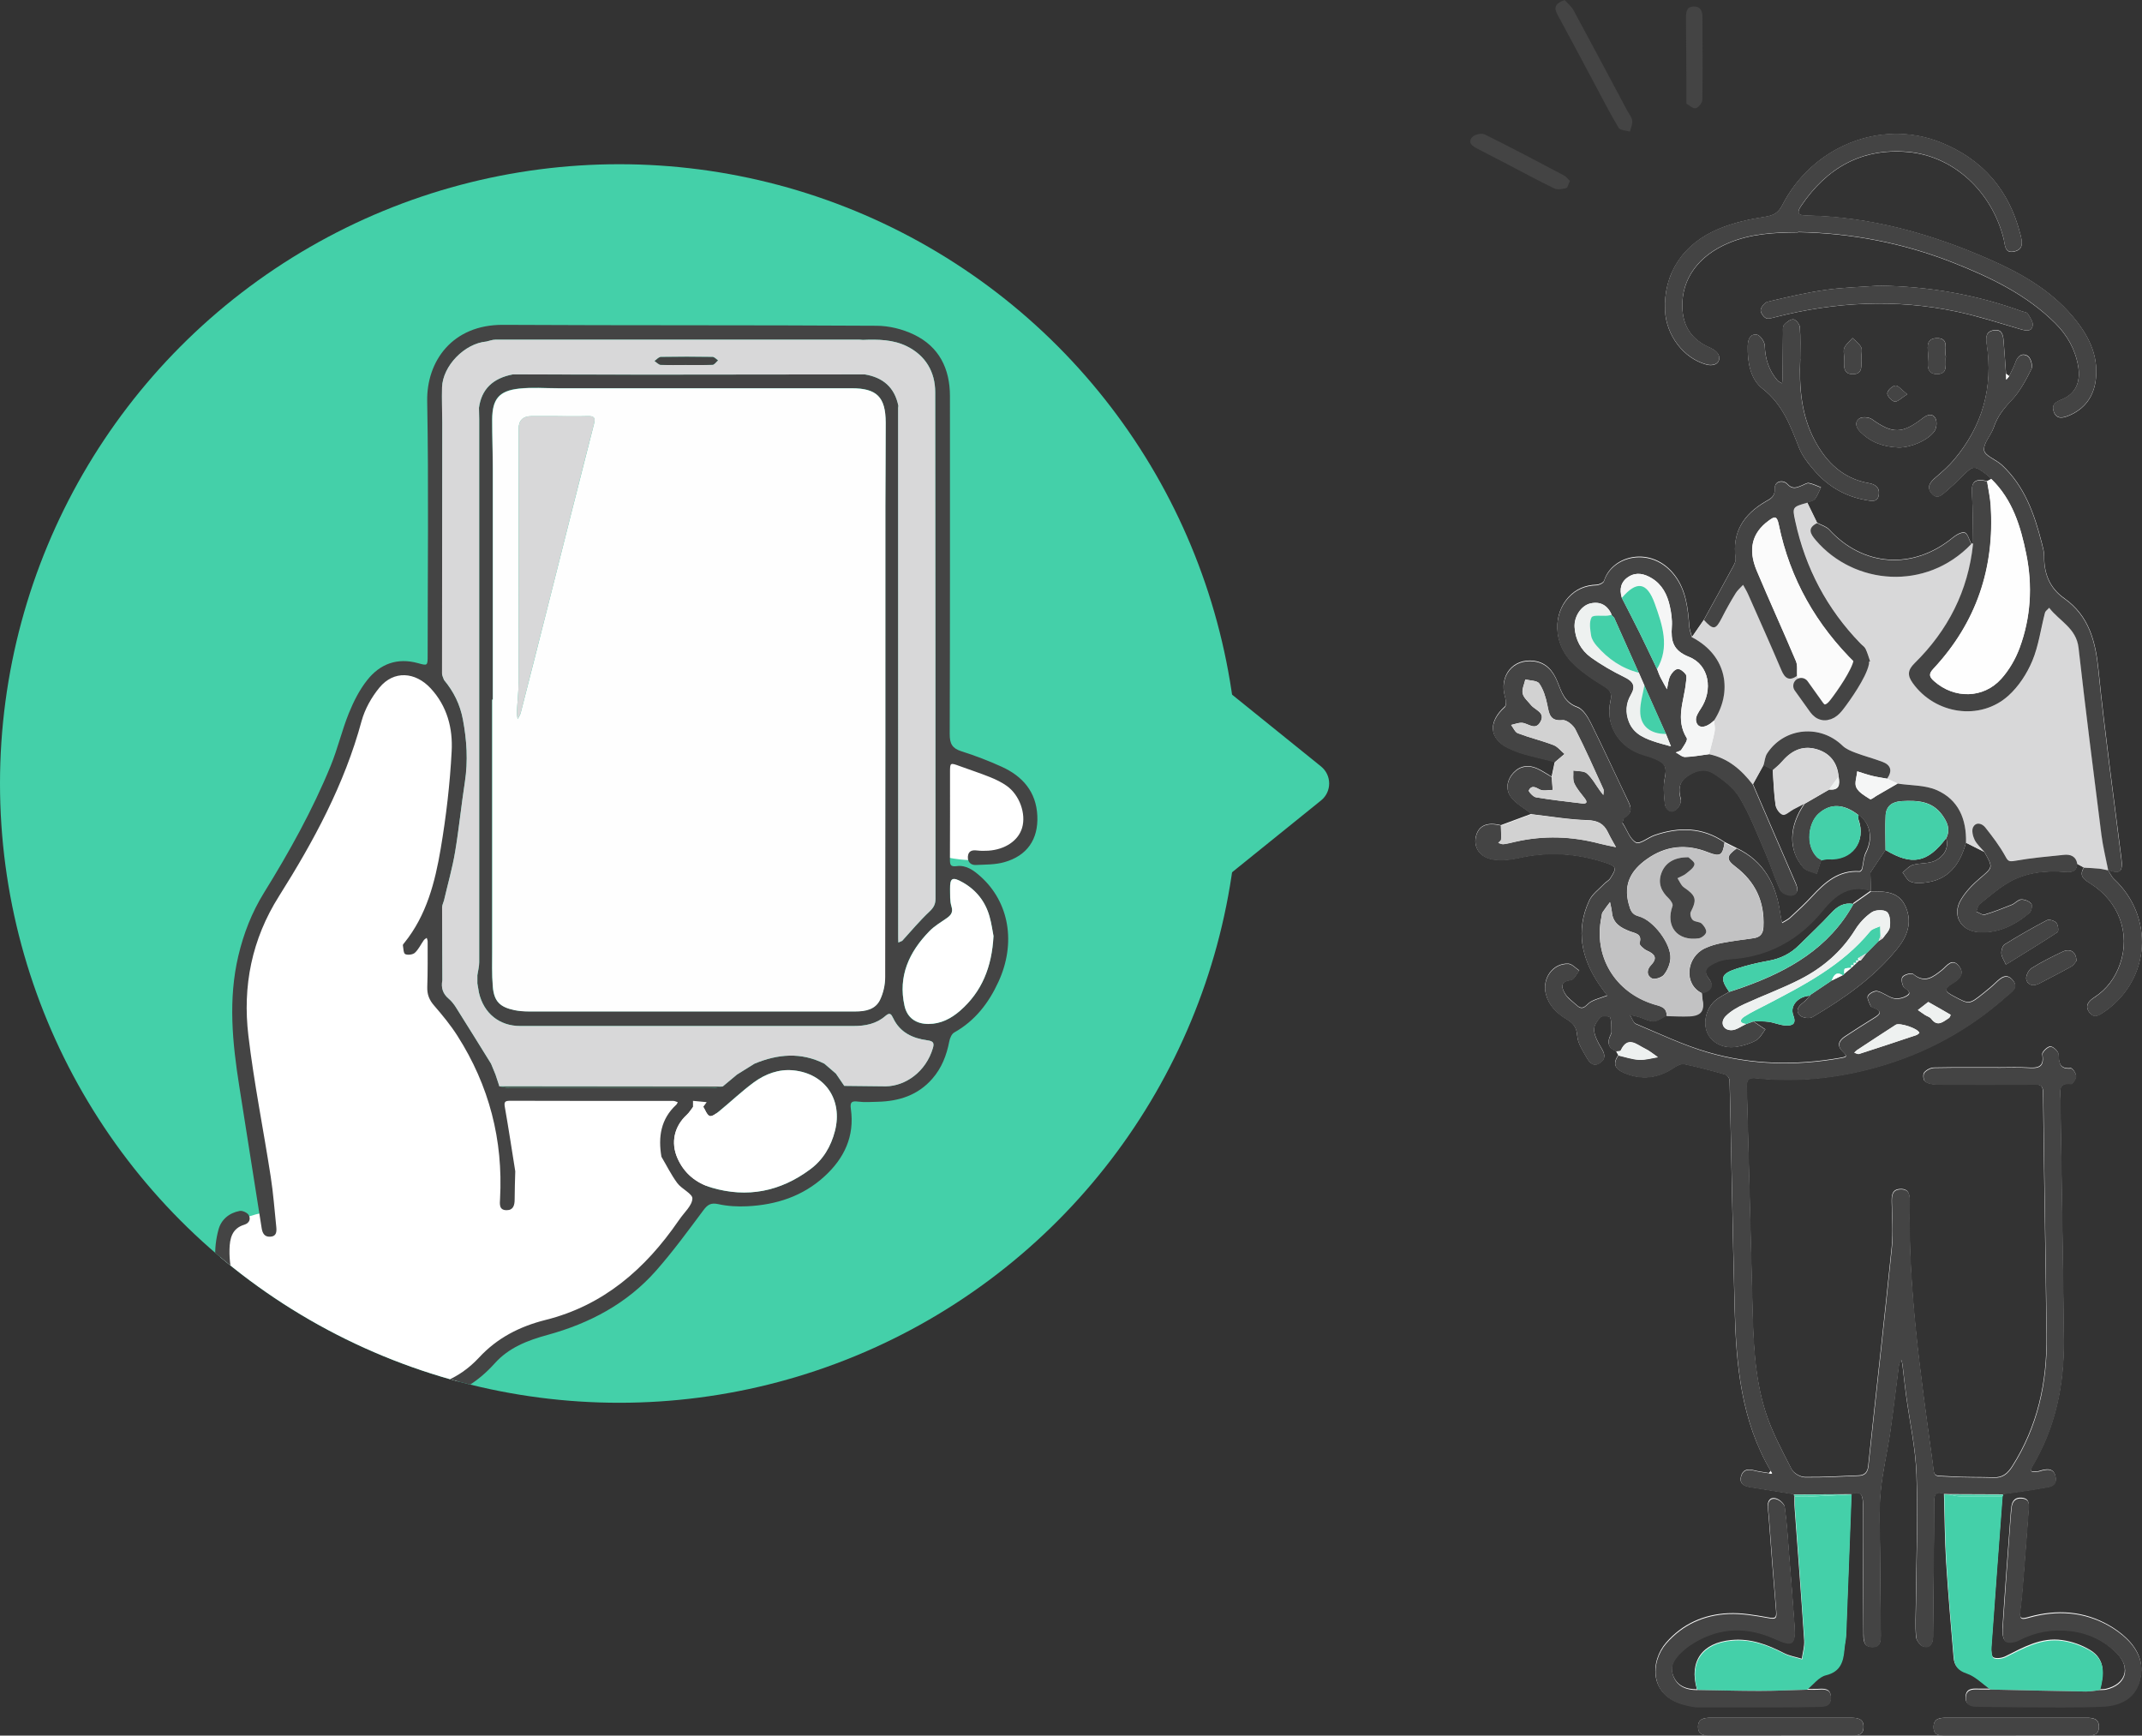<?xml version="1.0" encoding="UTF-8"?>
<svg id="_レイヤー_2" data-name="レイヤー 2" xmlns="http://www.w3.org/2000/svg" xmlns:xlink="http://www.w3.org/1999/xlink" viewBox="0 0 280.19 227.01">
  <rect x="0" y="0" width="280.19" height="227.01" fill="#333333" stroke="none"/>
  <defs>
    <style>
      .cls-1, .cls-2, .cls-3 {
        fill: none;
      }

      .cls-4 {
        fill: #eef1f0;
      }

      .cls-5 {
        fill: #f5f6f6;
      }

      .cls-6 {
        fill: #fff;
      }

      .cls-7 {
        fill: #fefefe;
      }

      .cls-8 {
        fill: #fbfbfb;
      }

      .cls-9 {
        fill: #c2c2c3;
      }

      .cls-10 {
        fill: #d8d8d9;
      }

      .cls-11 {
        fill: #d2d2d2;
      }

      .cls-12 {
        fill: #444;
      }

      .cls-13 {
        fill: #44d0a9;
      }

      .cls-14 {
        fill: #5b806b;
      }

      .cls-15 {
        fill: #505b54;
      }

      .cls-2 {
        stroke: #444;
        stroke-linecap: round;
        stroke-linejoin: round;
        stroke-width: 2.07px;
      }

      .cls-3 {
        clip-path: url(#clippath);
      }
    </style>
    <clipPath id="clippath">
      <circle class="cls-1" cx="81" cy="102.48" r="81"/>
    </clipPath>
  </defs>
  <g id="_デザイン" data-name="デザイン">
    <g>
      <path class="cls-12" d="m204.66,0c.34.38.87.79,1.17,1.34,2.36,4.35,4.67,8.72,7,13.08.24.45.61.88.68,1.36.06.45-.19.95-.3,1.43-.51-.15-1.28-.15-1.48-.49-1.15-1.92-2.17-3.93-3.23-5.91-1.59-2.97-3.16-5.94-4.77-8.9-.47-.86-.37-1.44.94-1.91Z"/>
      <path class="cls-12" d="m205.36,23.66c-.18.37-.28.88-.5.94-.48.14-1.12.25-1.54.05-2.12-1.02-4.18-2.15-6.26-3.23-1.27-.66-2.54-1.32-3.81-1.97-.63-.33-1.3-.78-.7-1.49.3-.36,1.25-.59,1.66-.38,3.48,1.72,6.91,3.54,10.34,5.35.29.15.51.45.82.74Z"/>
      <path class="cls-12" d="m220.59,13.56c0-1.36.01-2.43,0-3.5-.01-2.6-.03-5.21-.05-7.81,0-.72.1-1.38,1.01-1.4.87-.02,1.13.57,1.14,1.31.01,3.62.05,7.25-.01,10.87,0,.41-.51,1.06-.88,1.13-.37.08-.86-.42-1.22-.61Z"/>
    </g>
    <g>
      <g>
        <g>
          <path class="cls-7" d="m242.45,118.23c-1.23-.21-2.1.3-2.92,1.2-1.33,1.45-2.78,2.78-4.17,4.17-1.12,1.13-2.45,1.79-4.03,2.07-1.41.25-2.81.58-4.17,1.03-2.07.68-2.21,1.25-.97,3.03-.59.36-1.23.65-1.76,1.08-1.22,1.01-1.68,2.87-1.12,4.21.57,1.36,2.12,2.18,3.86,1.89.88-.14,1.78-.41,2.55-.84.51-.28.82-.94,1.21-1.43-.52-.35-1.05-.71-1.57-1.06.67.02,1.35-.02,2,.07.77.11,1.52.47,2.29.48.77.02,1.37-.16.92-1.34-.49-1.28.68-2.48,2.19-2.56-.29.29-.54.63-.87.88-.63.47-1.08,1.07-.45,1.7.32.32,1.23.46,1.62.23,4.13-2.43,8.05-5.16,11.1-8.93,1.3-1.61,2.02-3.4,1.14-5.46-.87-2.06-2.72-2.09-4.57-2.04-.02-.72-.05-1.45-.07-2.17,0-.12-.03-.28.03-.37.64-.97,1.29-1.93,1.94-2.9,3.47,2.09,5.51,1.69,7.95-1.55.38,1.37-.36,2.38-1.37,2.92-.86.46-2.02.31-3,.59-.5.14-.9.65-1.34.99.33.41.58.98,1,1.18.49.23,1.14.22,1.71.17,3.23-.27,4.79-2.35,5.58-5.24.8.4,1.6.81,2.41,1.21,1.15,2.04,1.1,1.98-.58,3.41-.96.81-1.88,1.76-2.51,2.83-1.18,2.01-.02,4.06,2.3,4.23,2.59.19,4.76-.91,6.68-2.51.26-.22.42-1,.24-1.21-.28-.34-.88-.57-1.33-.55-.42.02-.79.51-1.22.68-1.16.47-2.34.94-3.54,1.29-.3.09-.73-.24-1.1-.38.13-.33.17-.78.42-.98,1.28-1.02,2.52-2.12,3.93-2.92,2.24-1.25,4.74-1.5,7.27-1.3.84.07,1.5-.02,1.57-1.05.29.16.59.32.88.48-.68,1.11.03,1.58.88,2.11,3.71,2.33,5.24,6.54,3.85,10.51-.63,1.81-1.72,3.29-3.34,4.35-.75.49-1.31,1.08-.69,1.95.67.94,1.39.34,2.06-.11.04-.03.09-.06.13-.09,5.82-4.2,6.32-12.3,1.07-17.2-.35-.33-.55-.81-.82-1.22,1.61.58,1.99.27,1.79-1.41-1.03-8.24-2.17-16.47-3.01-24.74-.38-3.76-1.23-7.07-4.47-9.36-1.91-1.35-2.66-3.23-2.63-5.52,0-.57-.17-1.16-.31-1.72-.97-3.8-2.25-7.45-5.23-10.21-.76-.7-2.22-1.19-2.31-1.92-.13-.92.91-1.96,1.26-3,.47-1.4,1.29-2.44,2.3-3.51,1.11-1.16,1.9-2.66,2.63-4.12.21-.41-.1-1.46-.49-1.7-.77-.47-1.36.05-1.64.91-.2.6-.53,1.15-.8,1.72-.13-.1-.26-.21-.4-.31-.11-1.43-.21-2.86-.32-4.28-.06-.78-.22-1.58-1.27-1.41-1.05.17-1.08.9-.94,1.81.88,5.68-.57,10.74-4.27,15.12-.71.85-1.56,1.59-2.4,2.31-.72.62-1.26,1.26-.52,2.13.71.84,1.34.16,1.89-.31.73-.62,1.43-1.27,2.1-1.95,1.42-1.44,1.58-1.46,3.22-.21.21.16.39.36.59.54l-.56.3c-1.59-.38-2.07.07-1.98,1.55.13,2.21.11,4.43.15,6.64-.08-.01-.16,0-.24,0-.28-.52-.48-1.36-.86-1.46-.45-.12-1.15.32-1.61.69-5.16,4.21-11.67,3.77-16.12-1.09-.39-.42-1.04-.59-1.58-.88-.43-.89-.87-1.77-1.3-2.66.34-.14.81-.19,1.01-.44.35-.45.54-1.02.8-1.54-.53-.2-1.04-.46-1.58-.56-.27-.05-.6.19-.89.3-.67.26-1.22.59-1.94-.19-.5-.54-1.67-.44-1.63.6.04,1.1-.58,1.34-1.25,1.73-2.82,1.66-4.35,3.97-3.88,7.39.07.48-.31,1.05-.57,1.53-1.17,2.18-2.38,4.34-3.57,6.51-.52.75-1.04,1.51-1.56,2.26-.12-.47-.32-.92-.35-1.4-.18-2.35-.42-4.71-1.9-6.66-2.98-3.93-8.19-2.67-9.25.69-.08.27-.65.53-1,.54-1.47.05-2.69.56-3.68,1.65-2.03,2.24-1.94,5.98.43,8.43,1.2,1.24,2.7,2.23,4.18,3.14.85.52,1.14.91.91,1.94-.72,3.18,1.1,6.1,4.23,7.05.56.17,1.12.34,1.66.57,1.38.61,1.48,1.15,1.19,2.59-.21,1.04-.08,2.18.03,3.26.08.72.67,1.25,1.36.86.41-.23.85-1.06.73-1.47-.32-1.15-.3-2.1.69-2.87,1.1-.85,2.44-1.22,3.58-.49,1.3.84,2.66,1.89,3.43,3.18,1.35,2.27,2.3,4.77,3.36,7.21.7,1.61,1.21,3.3,1.96,4.88.19.4,1.05.76,1.52.68.76-.13.82-.8.51-1.52-1.89-4.33-3.75-8.67-5.62-13.01.46-.84.92-1.67,1.39-2.51.4.21.8.41,1.2.62.11,1.53.15,3.07.37,4.58.07.48.53,1.14.95,1.26.36.1.91-.44,1.37-.69.48-.26.98-.5,1.46-.76-2.08,3.01-2.16,6.15-.12,8.44.38.43,1.14.52,1.72.77.19-.59.38-1.18.58-1.78.32-.05.63-.17.94-.15,3.09.22,4.99-2.27,3.94-5.16-.06-.18,0-.41.01-.61,1.56,1.09,1.89,3.06.95,4.91-.32.63-.32,1.42-.5,2.13-.04.14-.22.36-.32.35-2.75-.18-4.55,1.43-6.25,3.27-.9.97-1.89,1.88-2.86,2.78-.3.27-.69.44-1.04.66-.08-.39-.17-.78-.23-1.17-.52-3.79-2.09-6.87-5.73-8.59-.52-.26-1.04-.52-1.56-.78-2.88-1.97-5.95-2-9.13-.91-.86.29-1.93,1.21-2.44.95-.78-.4-1.15-1.58-1.69-2.43-.03-.04-.1-.1-.09-.12.08-.24.11-.59.27-.68.87-.5.99-1.13.56-2.01-1.66-3.44-3.24-6.92-4.94-10.34-.41-.83-1.04-1.87-1.81-2.14-1.66-.6-2.02-1.92-2.57-3.27-.55-1.37-1.43-2.51-3.05-2.73-2.78-.38-4.63,1.94-3.81,4.7.12.4.18,1.08-.05,1.29-2.15,1.94-2.1,4.14.5,5.41,1.87.91,4.03,1.22,6.05,1.8-.14.65-.27,1.29-.41,1.94-.63-.37-1.24-.8-1.91-1.09-1.11-.5-2.21-.35-3.05.54-.89.94-1.1,2.2-.37,3.19.67.91,1.79,1.49,2.71,2.22-1.34.5-2.68.99-4.02,1.49-1.84-.45-2.93.05-3.27,1.49-.33,1.44.58,2.77,2.32,3,1.08.14,2.24.03,3.3-.21,3.79-.86,7.51-.62,11.18.57,1.62.53,1.68.69.77,2.1-.19.29-.55.45-.79.71-.68.72-1.57,1.34-1.96,2.2-1.8,3.9-1.01,7.56,1.33,11,.33.48.68.93,1.03,1.4-.51.18-1.03.36-1.54.54-.2.07-.39.17-.58.27-.58.29-.97,1.29-1.84.49-.54-.5-1.19-.93-1.55-1.53-.44-.74-.75-1.61.75-1.77.41-.04.74-.82,1.11-1.26-.48-.31-.95-.87-1.44-.89-2.02-.09-3.47,1.94-2.93,3.98.39,1.48,1.4,2.48,2.67,3.25.85.51,1.37,1.05,1.43,2.2.06.98.73,1.95,1.24,2.86.37.66.93,1.3,1.8.64.77-.58.53-1.22.09-1.95-.43-.71-.86-1.51-.93-2.31-.05-.55.43-1.25.86-1.69.21-.22,1.22-.1,1.26.04.18.6.14,1.27.16,1.91,0,.15-.08.31-.15.45-.45.94-.26,1.65.75,2.05l.31.52c-.82,1.12-.44,1.83.75,2.33,2.3.98,4.45.7,6.5-.68.39-.26.95-.55,1.35-.47,1.82.38,3.62.86,5.4,1.37.24.07.54.51.54.78.24,9.95.4,19.89.66,29.84.19,7.37.85,14.66,4.72,21.22-.08.09-.15.19-.23.28-.68-.12-1.37-.19-2.04-.37-.82-.22-1.41,0-1.62.81-.23.88.32,1.26,1.12,1.39,1.94.31,3.89.63,5.83.94-.06.09-.04.17.05.23,0,.53-.02,1.06.02,1.59.42,5.78.87,11.55,1.25,17.33.05.78-.2,1.59-.31,2.38-.78-.24-1.62-.37-2.34-.74-2.16-1.11-4.35-1.94-6.85-1.71-3.86.36-5.59,2.79-4.53,6.45-1.45,0-2.68-.48-3.16-1.94-.48-1.45.48-2.41,1.46-3.29.39-.35.84-.66,1.29-.93,3.48-2.1,7.06-2.11,10.69-.45,2.16.99,2.64.71,2.48-1.68-.21-3.14-.47-6.27-.72-9.4-.16-2.07-.28-4.15-.57-6.2-.06-.43-.72-1-1.19-1.1-.82-.17-1.08.47-1.01,1.22.04.42.09.85.12,1.27.31,4.09.61,8.18.96,12.26.08.95-.17.99-1.04.83-1.72-.31-3.48-.62-5.21-.54-3.2.14-6,1.39-8.14,3.85-2.08,2.39-2.33,7.02,2.61,8.13.52.12,1.05.24,1.57.24,3.46.02,6.92.02,10.38,0,1.71,0,3.41-.02,5.12-.06.84-.02,1.88.1,1.87-1.17,0-1.28-1-1.13-1.87-1.09-.43.02-.85,0-1.28,0,.81-.65,1.54-1.66,2.46-1.88,1.93-.47,2.29-1.76,2.43-3.38.06-.64.22-1.26.24-1.9.25-6.12.47-12.25.7-18.37,1.21-.38,1.52.06,1.51,1.3-.03,5.65.05,11.3.07,16.95,0,.85,0,1.74,1.09,1.79,1.24.05,1.19-.93,1.18-1.82-.04-3.68-.08-7.36-.1-11.03-.01-2.45-.16-4.92.07-7.35.25-2.69.89-5.34,1.28-8.02.42-2.9.74-5.81,1.13-8.71.03-.23.2-.43.3-.65.05.2.12.4.15.61.16,1.32.3,2.65.47,3.96.47,3.48,1.25,6.95,1.37,10.44.2,5.64-.03,11.3-.08,16.95-.01,1.44-.1,2.89.03,4.31.04.47.6,1.18,1.03,1.27.83.18,1.19-.49,1.19-1.3,0-.21,0-.43,0-.64.05-5.65.13-11.3.13-16.95,0-1.06.24-1.47,1.3-1.14.09,2.97.1,5.95.28,8.91.26,4.18.63,8.36.98,12.53.09,1.02.54,1.61,1.67,1.99,1.14.38,2.08,1.37,3.1,2.09-.53,0-1.06.02-1.6,0-.8-.03-1.56.02-1.6,1.07-.04,1.03.67,1.19,1.5,1.2,1.97.01,3.94.07,5.92.07,3.46,0,6.92.07,10.38-.07,2.1-.09,4.08-.81,4.86-3.01.81-2.29.04-4.31-1.69-5.93-.65-.61-1.4-1.16-2.17-1.6-3.32-1.91-6.86-2.13-10.49-1.12-.88.25-1.32.36-1.17-.83.24-1.84.37-3.7.52-5.56.21-2.6.39-5.2.59-7.8.05-.69.03-1.3-.87-1.39-.87-.09-1.28.36-1.39,1.16-.06.42-.09.85-.12,1.27-.36,4.88-.74,9.77-1.05,14.65-.04.57.06,1.43.42,1.67.38.25,1.23.07,1.73-.19,2.1-1.1,4.32-1.49,6.65-1.22,2.4.27,4.51,1.27,6.19,3.01,1.82,1.88,1.12,4.04-1.44,4.64-.26.06-.53.04-.8.06.52-1.94.74-3.9-1.26-5.12-1.1-.67-2.41-1.13-3.69-1.31-2.73-.4-5.05.94-7.39,2.11-.46.23-1.15.34-1.59.15-.25-.11-.32-.92-.28-1.4.47-6.58.96-13.16,1.45-19.74.08-.06.1-.14.06-.24,1.69-.25,3.38-.44,5.05-.76.81-.16,2.07-.12,1.85-1.45-.21-1.26-1.22-1.09-2.15-.79-.15.05-.32.04-.48.05-.73.07-.75-.12-.39-.73,2.99-5.05,4.14-10.58,4.09-16.37-.1-10.55-.3-21.11-.45-31.66-.01-.95-.34-2.13,1.38-1.92.2.02.68-.67.68-1.03,0-.37-.47-1.06-.69-1.04-1.47.14-1.55-.71-1.61-1.82-.02-.39-.7-1.03-1.07-1.02-.38,0-1.11.73-1.06,1.02.32,1.81-.7,1.82-1.99,1.74-1.17-.07-2.35-.02-3.52-.02-2.88,0-5.76-.03-8.64.03-.45,0-1.01.3-1.29.64-.19.23-.13.98.09,1.15.37.29.95.41,1.44.41,4.27.03,8.54.03,12.81,0,.81,0,1.2.09,1.21,1.08.12,10.61.33,21.21.45,31.82.07,6.08-1.17,11.83-4.49,17.04-.6.94-1.26,1.5-2.4,1.46-1.91-.06-3.83,0-5.73-.13-2.36-.16-2,.26-2.32-2.09-1.54-11.24-3.18-22.48-2.96-33.88.02-.89-.1-1.66-1.21-1.62-1.12.03-1.15.85-1.14,1.71.04,1.97.2,3.96,0,5.91-.97,9.54-2.06,19.06-3.07,28.59-.09.89-.5,1.23-1.29,1.26-2.34.09-4.67.24-7.01.2-.6-.01-1.47-.51-1.73-1.03-1.25-2.45-2.58-4.9-3.41-7.5-1.47-4.6-1.6-9.43-1.72-14.23-.24-9.43-.47-18.86-.73-28.28-.03-.99.24-1.23,1.27-1.13,5.3.55,10.53,0,15.66-1.43,6.41-1.79,12.12-4.9,17.09-9.32.58-.52,1.61-1.07.78-2.07-.83-1-1.58-.32-2.28.35-.5.48-1.04.91-1.58,1.35-1.87,1.5-1.85,1.46-3.92.36-.95-.51-1.41-.87-.17-1.61.83-.5,1.76-1.21.91-2.29-.91-1.16-1.61,0-2.24.5-1.17.93-2.24,1.79-3.76.53-.23-.19-1.21.08-1.41.4-.2.31,0,1.25.3,1.43,1.07.65.44.97-.16,1.22-.42.17-.98.22-1.4.09-.7-.22-1.32-.75-2.02-.9-.37-.08-1.06.29-1.23.63-.15.32.19.89.36,1.32.05.12.26.18.41.24,1.21.44.8.85,0,1.33-1.27.78-2.52,1.59-3.77,2.41-.81.53-1.09,1.22-.3,1.96.72.67.41.72-.33.85-5.81,1.02-11.6.9-17.25-.73-3.24-.93-6.33-2.42-9.46-3.73-.36-.15-.53-.77-.79-1.17.38.08.76.14,1.13.25.66.19,1.32.59,1.97.58.56-.01,1.12-.47,1.67-.74,1,.02,1.99.09,2.99.04,1.54-.08,2.01-.74,1.71-2.24-.05-.25-.05-.52-.07-.77,1.11-.18,1.63-.94.97-1.79-1-1.28-.13-1.72.71-2.15.6-.3,1.31-.47,1.98-.51,5.03-.31,9.04-2.55,12.18-6.42,1.65-2.03,3.51-3.37,6.29-2.49-.78.55-1.55,1.1-2.33,1.65Zm-7.25-87.86c7,.13,13.77,1.43,20.27,3.99,4.87,1.92,9.58,4.16,13.36,7.92,1.59,1.58,2.65,3.46,3.02,5.69.34,2.07-.4,3.59-2.16,4.29-.79.32-1.38.67-1.04,1.61.36,1,1.19.81,1.88.54,2.17-.87,3.38-2.54,3.63-4.85.35-3.26-1.1-5.9-3.13-8.27-2.91-3.4-6.69-5.55-10.72-7.32-7.67-3.38-15.62-5.62-24.06-5.77-1.17-.02-1.21-.44-.62-1.3,3.35-4.94,7.91-7.55,13.95-7.01,6,.53,10.98,5.19,12.52,11.39.19.74.1,1.95,1.42,1.62,1.23-.31,1-1.28.77-2.21-1.45-5.78-4.94-9.86-10.45-12.06-7.77-3.1-16.75.49-20.71,8.22-.53,1.03-1.14,1.34-2.27,1.52-2.03.31-4.1.77-6,1.56-4.77,1.97-7.29,5.94-7.06,10.71.16,3.25,2.43,6.23,5.38,7.04,1.07.3,1.91-.22,1.67-1.13-.11-.43-.69-.86-1.15-1.06-2.37-1-3.58-2.77-3.64-5.32-.09-3.7,2.12-6.71,6.05-8.37,2.91-1.23,5.99-1.38,9.09-1.4Zm.28,16.58c0-1.39.06-2.78-.04-4.16-.03-.38-.54-1-.85-1.02-.4-.03-.92.38-1.23.74-.2.23-.12.71-.13,1.08-.03,1.97-.04,3.94-.06,5.92,0,.21-.03.42-.05.63-.21-.13-.47-.21-.62-.39-1.11-1.31-1.61-2.82-1.65-4.55-.01-.51-.62-1.37-1.04-1.43-.87-.12-1.17.59-1.19,1.49-.04,2.12.33,4.32,1.93,5.57,2.64,2.06,3.65,4.85,4.78,7.73.44,1.11,1.24,2.12,2.04,3.03,1.76,2.03,4,3.34,6.66,3.81.69.12,1.61.4,1.75-.75.11-.92-.49-1.31-1.34-1.46-3.32-.58-5.49-2.68-7.02-5.52-1.8-3.34-2.08-7-1.93-10.71Zm10.41-9.59c-2.39.18-4.8.23-7.16.57-2.52.36-5.01.95-7.5,1.54-.39.09-.85.65-.92,1.05-.06.33.33.9.67,1.09.29.16.81-.02,1.22-.12,7.86-2.01,15.79-2.41,23.74-.73,2.85.6,5.64,1.52,8.44,2.33.7.2,1.39.3,1.51-.53.07-.48-.36-1.06-.66-1.54-.11-.18-.47-.2-.72-.29-6.01-2.19-12.22-3.27-18.63-3.36Zm17.81,189.64c3.04,0,6.08,0,9.12,0,.83,0,1.71.05,1.74-1.11.03-1.15-.84-1.21-1.67-1.21-6.08,0-12.15,0-18.23,0-.83,0-1.7.03-1.73,1.16-.03,1.31.97,1.16,1.82,1.16,2.99,0,5.97,0,8.96,0Zm-30.68,0c3.04,0,6.08,0,9.12,0,.76,0,1.58.03,1.63-1.05.05-1.15-.77-1.26-1.62-1.27-6.13,0-12.26,0-18.4,0-.86,0-1.68.14-1.63,1.26.04,1.03.82,1.07,1.62,1.07,3.09-.01,6.19,0,9.28,0Zm15.32-168.47c1.54.02,3.83-.88,4.72-2.16.28-.41.34-1.25.11-1.67-.36-.65-1.02-.51-1.63-.03-2.72,2.11-3.99,2.08-6.67.16-.39-.28-1.28-.36-1.64-.1-.68.49-.45,1.19.13,1.77,1.31,1.31,2.9,1.94,4.98,2.03Zm14.05,67.63c2.66-1.65,4.73-2.9,6.75-4.24.17-.11.08-.96-.16-1.23-.24-.27-.93-.48-1.23-.33-1.88.98-3.72,2.04-5.53,3.16-.29.18-.46.8-.43,1.2.03.45.35.89.59,1.44Zm9.22-.47c0-1.22-.83-1.69-1.84-1.2-1.38.66-2.76,1.34-4.05,2.16-.4.25-.78,1.06-.66,1.48.21.78.95.89,1.69.51,1.4-.74,2.82-1.45,4.2-2.23.32-.18.53-.57.66-.72Zm-17.08-79.11c-.19-.89.51-2.42-1.24-2.35-1.54.07-1.05,1.47-1.07,2.38-.03.95-.34,2.32,1.16,2.32,1.55,0,1.02-1.41,1.16-2.36Zm-11.05.2c0-.54.14-1.04-.03-1.37-.25-.47-.73-.81-1.12-1.2-.37.41-.83.78-1.07,1.26-.17.34-.04.83-.03,1.25.03.91-.29,2.19,1.08,2.22,1.52.03,1.11-1.33,1.17-2.16Zm6,4.79c-.77-.6-1.19-1.18-1.55-1.14-.41.05-1.04.63-1.06,1.01-.02.36.56,1,.96,1.09.35.07.84-.45,1.65-.96Z"/>
          <path class="cls-12" d="m203.38,99.72c-2.03-.58-4.19-.89-6.05-1.8-2.6-1.27-2.65-3.48-.5-5.41.23-.2.17-.88.05-1.29-.82-2.76,1.03-5.08,3.81-4.7,1.62.22,2.5,1.35,3.05,2.73.55,1.36.91,2.67,2.57,3.27.77.28,1.4,1.31,1.81,2.14,1.7,3.42,3.29,6.9,4.94,10.34.42.88.31,1.51-.56,2.01-.17.1-.19.45-.27.68,0,.03.06.08.09.12.54.85.92,2.03,1.69,2.43.51.26,1.59-.66,2.44-.95,3.17-1.09,6.25-1.06,9.13.91-.24,1.69-.58,1.89-2.16,1.27-2.84-1.13-5.53-.87-8.02.91-1.99,1.42-3.07,3.19-2.36,5.82.24.88.4,1.39,1.33,1.64,1.92.51,4.26,3.62,4.13,5.54-.05.74-.39,1.55-.86,2.12-.3.37-1.21.65-1.57.46-.69-.37-.7-1.12-.1-1.75.89-.93.47-1.44-.54-1.88-.41-.18-1.04-.77-.97-.98.39-1.23-.56-1.27-1.23-1.53-1.19-.46-2.24-1.02-2.38-2.49-.04-.45-.16-.9-.25-1.34-.33.44-.67.87-.97,1.33-.11.17-.11.41-.15.62-1.07,5.12,1.76,9.84,6.85,11.41.8.25,1.73.35,1.67,1.53-.56.26-1.11.72-1.67.74-.65.01-1.31-.39-1.97-.58-.37-.11-.75-.17-1.13-.25.26.4.43,1.02.79,1.17,3.13,1.31,6.22,2.79,9.46,3.73,5.65,1.63,11.44,1.75,17.25.73.74-.13,1.05-.17.33-.85-.79-.74-.51-1.43.3-1.96,1.25-.82,2.5-1.63,3.77-2.41.79-.48,1.2-.89,0-1.33-.15-.05-.36-.12-.41-.24-.17-.44-.51-1.01-.36-1.32.17-.35.85-.71,1.23-.63.7.15,1.32.68,2.02.9.42.13.98.08,1.4-.09.61-.24,1.23-.57.16-1.22-.31-.19-.5-1.12-.3-1.43.21-.33,1.18-.59,1.41-.4,1.51,1.27,2.58.4,3.76-.53.63-.5,1.33-1.66,2.24-.5.85,1.08-.08,1.8-.91,2.29-1.24.74-.78,1.1.17,1.61,2.06,1.11,2.05,1.14,3.92-.36.54-.43,1.08-.87,1.58-1.35.7-.66,1.45-1.34,2.28-.35.83,1-.2,1.55-.78,2.07-4.97,4.43-10.68,7.54-17.09,9.32-5.12,1.43-10.35,1.98-15.66,1.43-1.03-.11-1.3.14-1.27,1.13.26,9.43.49,18.86.73,28.28.12,4.8.25,9.63,1.72,14.23.83,2.6,2.16,5.05,3.41,7.5.26.52,1.13,1.02,1.73,1.03,2.33.04,4.67-.11,7.01-.2.79-.03,1.19-.37,1.29-1.26,1.01-9.53,2.1-19.06,3.07-28.59.2-1.95.03-3.94,0-5.91-.02-.87.02-1.68,1.14-1.71,1.11-.03,1.23.73,1.21,1.62-.21,11.4,1.43,22.64,2.96,33.88.32,2.35-.05,1.94,2.32,2.09,1.91.12,3.82.07,5.73.13,1.14.04,1.8-.52,2.4-1.46,3.32-5.21,4.57-10.96,4.49-17.04-.13-10.61-.33-21.21-.45-31.82-.01-.99-.4-1.09-1.21-1.08-4.27.03-8.54.03-12.81,0-.49,0-1.07-.13-1.44-.41-.22-.17-.28-.92-.09-1.15.29-.34.84-.63,1.29-.64,2.88-.06,5.76-.03,8.64-.03,1.17,0,2.35-.06,3.52.02,1.28.08,2.31.08,1.99-1.74-.05-.3.68-1.01,1.06-1.02.37,0,1.04.63,1.07,1.02.06,1.12.13,1.96,1.61,1.82.21-.02.69.68.69,1.04,0,.36-.48,1.06-.68,1.03-1.73-.21-1.4.97-1.38,1.92.15,10.55.35,21.11.45,31.66.05,5.79-1.1,11.33-4.09,16.37-.36.61-.34.8.39.73.16-.02.33,0,.48-.05.93-.3,1.94-.48,2.15.79.22,1.34-1.04,1.29-1.85,1.45-1.67.32-3.37.52-5.05.76-2.35-.01-4.7-.02-7.06-.03-.22,0-.44-.01-.65-.02-1.06-.34-1.3.08-1.3,1.14,0,5.65-.08,11.3-.13,16.95,0,.21,0,.43,0,.64,0,.81-.36,1.48-1.19,1.3-.43-.09-.99-.8-1.03-1.27-.13-1.43-.04-2.87-.03-4.31.05-5.65.28-11.3.08-16.95-.12-3.49-.9-6.96-1.37-10.44-.18-1.32-.31-2.64-.47-3.96-.03-.21-.1-.41-.15-.61-.1.22-.27.42-.3.65-.38,2.9-.7,5.81-1.13,8.71-.39,2.68-1.04,5.33-1.28,8.02-.22,2.43-.08,4.9-.07,7.35.02,3.68.06,7.36.1,11.03,0,.88.07,1.87-1.18,1.82-1.08-.05-1.08-.94-1.09-1.79-.02-5.65-.1-11.3-.07-16.95,0-1.24-.3-1.68-1.51-1.3-.13,0-.26,0-.4,0-2.36.01-4.73.03-7.09.04-1.94-.31-3.89-.63-5.83-.94-.8-.13-1.34-.51-1.12-1.39.21-.81.8-1.03,1.62-.81.66.18,1.36.25,2.04.37.13,0,.26,0,.39.01-.05-.1-.11-.2-.16-.29-3.87-6.56-4.52-13.85-4.72-21.22-.26-9.95-.43-19.89-.66-29.84,0-.27-.3-.71-.54-.78-1.79-.51-3.58-.99-5.4-1.37-.41-.08-.96.2-1.35.47-2.06,1.38-4.2,1.66-6.5.68-1.19-.5-1.57-1.21-.75-2.33.9.2,1.79.52,2.69.56.81.04,1.63-.21,2.45-.34-.56-.38-1.08-.83-1.67-1.11-1.08-.51-2.26-1.75-3.19.24-.05.11-.39.09-.6.13-1.01-.4-1.2-1.11-.75-2.05.07-.14.15-.3.15-.45-.02-.64.02-1.31-.16-1.91-.05-.15-1.05-.26-1.26-.04-.44.44-.91,1.14-.86,1.69.07.79.5,1.6.93,2.31.44.73.68,1.37-.09,1.95-.86.65-1.43.01-1.8-.64-.51-.91-1.18-1.89-1.24-2.86-.07-1.16-.58-1.69-1.43-2.2-1.27-.76-2.28-1.77-2.67-3.25-.54-2.04.91-4.06,2.93-3.98.49.02.96.58,1.44.89-.37.44-.7,1.22-1.11,1.26-1.5.15-1.19,1.02-.75,1.77.36.61,1.01,1.04,1.55,1.53.86.8,1.26-.2,1.84-.49.19-.1.38-.19.58-.27.51-.19,1.02-.36,1.54-.54-.34-.47-.7-.92-1.03-1.4-2.34-3.44-3.12-7.1-1.33-11,.39-.85,1.28-1.48,1.96-2.2.24-.26.61-.42.79-.71.91-1.42.85-1.58-.77-2.1-3.67-1.19-7.38-1.43-11.18-.57-1.07.24-2.23.36-3.3.21-1.74-.23-2.65-1.56-2.32-3,.33-1.45,1.42-1.95,3.27-1.49.01.61.05,1.22.02,1.83,0,.15-.24.28-.37.43.23.06.47.19.69.17.52-.07,1.04-.2,1.56-.32,3.7-.84,7.38-.71,11.04.25.7.18,1.41.31,2.11.46-.35-.64-.73-1.26-1.04-1.92-.55-1.16-1.36-1.57-2.72-1.61-2.43-.07-4.85-.5-7.27-.77-.92-.73-2.03-1.31-2.71-2.22-.73-.99-.52-2.25.37-3.19.85-.89,1.94-1.04,3.05-.54.66.3,1.27.73,1.91,1.09.04.56.09,1.12.13,1.68-.58,0-1.26.18-1.7-.06-.61-.34-1.08-.56-1.43.12-.06.12.56.84.92.9,1.99.33,3.99.56,6,.8.57.07.85-.08.39-.67-.49-.63-1.03-1.25-1.36-1.96-.22-.48-.1-1.11-.13-1.67.61.11,1.39.03,1.78.38.7.62,1.16,1.51,1.73,2.28.14.19.28.36.42.54,0-.26.1-.56,0-.78-1.19-2.61-2.34-5.24-3.65-7.79-.29-.57-1.15-1.28-1.68-1.22-1.68.17-1.76-.85-2-2.01-.2-.97-.5-1.98-1.05-2.78-.28-.4-1.19-.37-1.82-.53-.13.61-.47,1.27-.35,1.83.12.56.7,1.03,1.09,1.52.54.67,1.95.96,1.21,2.23-.68,1.17-1.59.12-2.41.09-.46-.02-.93.18-1.4.28.29.38.51.95.89,1.09,1.53.58,3.13.96,4.65,1.54.55.21.97.77,1.45,1.17-.43.36-.86.73-1.29,1.09Zm47.69,35.39c-.14-.58-2.6-1.38-3.09-1.07-1.69,1.09-3.37,2.19-5.05,3.3-.14.09-.26.23-.38.35.21.06.45.22.62.17,2.51-.8,5-1.63,7.5-2.47.16-.05.3-.2.41-.28Zm1.16-4.05c-.45.35-.9.7-1.35,1.05.31.22.62.45.94.65.26.17.63.26.8.49.85,1.15,1.58.36,2.33-.1.12-.07.23-.41.21-.42-.95-.56-1.91-1.1-2.92-1.67Z"/>
          <path class="cls-10" d="m221.33,83.35c.52-.75,1.04-1.51,1.56-2.26,1.24,1.35,1.56,1.3,2.34-.25.55-1.09,1.15-2.15,1.79-3.2.26-.43.67-.76,1-1.14.22.41.47.81.66,1.24,1.46,3.3,2.94,6.6,4.35,9.92.46,1.07,1.01,1.45,2.05.75.78,1.25,1.43,2.6,2.37,3.71.94,1.11,1.97,1.15,2.8-.08,1.07-1.59,1.72-3.45,2.56-5.2.61-.11,1.23-.23,1.84-.34-.2-.55-.35-1.12-.6-1.65-.13-.27-.44-.46-.66-.69-4.38-4.5-7.2-9.85-8.53-15.98-.41-1.87-.38-1.88,1.54-2.43.43.89.87,1.77,1.3,2.66-1.32.66-.87,1.41-.16,2.25,4.99,5.86,14.39,6.69,20.33.49.08-.02.16-.02.24,0-.63,6.13-3.27,11.3-7.64,15.59-.93.91-.96,1.61-.25,2.6,2.93,4.1,8.82,4.99,12.52,1.65,1.33-1.21,2.42-2.87,3.12-4.54.83-1.98,1.11-4.19,1.66-6.3.07-.25.36-.44.55-.65,1.31,1.72,3.55,2.65,3.84,5.23.91,8.16,1.95,16.3,2.99,24.45.2,1.57.59,3.11.89,4.66-.39-.08-.77-.18-1.17-.22-.67-.07-1.34-.09-2.01-.13-.29-.16-.59-.32-.88-.48-.16-1.01-.87-1.3-1.74-1.21-2.15.22-4.32.42-6.45.79-.75.13-.88.02-1.24-.63-.72-1.32-1.66-2.54-2.6-3.73-.43-.55-1.21-.77-1.6-.05-.22.41-.04,1.18.2,1.67.29.59.84,1.06,1.28,1.58-.8-.4-1.6-.81-2.41-1.21.07-3.07-.98-5.65-3.86-6.9-1.53-.66-3.38-.59-5.09-.84-.46-.21-.92-.43-1.38-.64.73-1.03.51-1.8-.67-2.23-1.14-.42-2.32-.73-3.46-1.16-.61-.23-1.27-.5-1.72-.94-2.9-2.82-7.6-2.38-9.83,1-.29.45-.33,1.06-.49,1.6-.46.84-.92,1.67-1.39,2.51-1.49-1.94-3.25-3.48-5.73-3.99.25-1,.54-1.99.73-3,.08-.45-.04-.94-.08-1.41,2.36-3.63,1.83-8.4-2.89-10.88Z"/>
          <path class="cls-12" d="m275.77,113.84c-.3-1.55-.69-3.09-.89-4.66-1.03-8.14-2.07-16.29-2.99-24.45-.29-2.58-2.53-3.51-3.84-5.23-.19.22-.48.4-.55.65-.55,2.1-.83,4.32-1.66,6.3-.7,1.67-1.79,3.34-3.12,4.54-3.7,3.34-9.59,2.45-12.52-1.65-.71-.99-.68-1.69.25-2.6,4.36-4.29,7-9.45,7.64-15.59-.04-2.21-.02-4.43-.15-6.64-.09-1.48.39-1.92,1.98-1.55.16,1.05.4,2.09.47,3.15.53,8.17-1.88,15.34-7.49,21.35-.66.71-.55,1.07.1,1.64,2.61,2.31,6.41,2.29,8.75-.3,1.04-1.15,1.88-2.6,2.42-4.06,1.47-3.98,1.71-8.13.87-12.27-.73-3.61-1.79-7.12-4.56-9.81-.2-.18-.38-.37-.59-.54-1.64-1.26-1.81-1.23-3.22.21-.67.68-1.38,1.33-2.1,1.95-.55.47-1.18,1.15-1.89.31-.74-.87-.2-1.51.52-2.13.84-.72,1.69-1.47,2.4-2.31,3.7-4.39,5.14-9.44,4.27-15.12-.14-.91-.1-1.65.94-1.81,1.05-.17,1.21.63,1.27,1.41.12,1.43.22,2.85.32,4.28,0,.25.02.5.02.75l.37-.44c.27-.57.6-1.13.8-1.72.28-.86.87-1.38,1.64-.91.39.24.69,1.29.49,1.7-.73,1.45-1.52,2.96-2.63,4.12-1.02,1.06-1.84,2.11-2.3,3.51-.35,1.05-1.38,2.08-1.26,3,.1.73,1.56,1.22,2.31,1.92,2.99,2.76,4.26,6.41,5.23,10.21.14.57.32,1.15.31,1.72-.02,2.29.72,4.17,2.63,5.52,3.24,2.29,4.09,5.6,4.47,9.36.83,8.26,1.98,16.49,3.01,24.74.21,1.68-.18,2-1.79,1.41l.04.05Z"/>
          <path class="cls-12" d="m235.2,30.37c-3.09.02-6.17.17-9.09,1.4-3.94,1.66-6.14,4.68-6.05,8.37.06,2.55,1.27,4.31,3.64,5.32.46.2,1.04.63,1.15,1.06.24.91-.59,1.43-1.67,1.13-2.95-.81-5.22-3.78-5.38-7.04-.23-4.77,2.28-8.74,7.06-10.71,1.9-.78,3.96-1.24,6-1.56,1.12-.17,1.74-.48,2.27-1.52,3.95-7.73,12.94-11.32,20.71-8.22,5.51,2.2,9,6.27,10.45,12.06.23.93.46,1.9-.77,2.21-1.32.33-1.24-.87-1.42-1.62-1.55-6.2-6.53-10.85-12.52-11.39-6.03-.53-10.6,2.07-13.95,7.01-.58.86-.55,1.28.62,1.3,8.44.15,16.39,2.39,24.06,5.77,4.03,1.77,7.81,3.92,10.72,7.32,2.03,2.37,3.48,5.01,3.13,8.27-.25,2.3-1.46,3.98-3.63,4.85-.69.27-1.52.46-1.88-.54-.34-.95.25-1.3,1.04-1.61,1.77-.71,2.51-2.22,2.16-4.29-.37-2.23-1.43-4.11-3.02-5.69-3.79-3.76-8.49-6-13.36-7.92-6.5-2.56-13.27-3.86-20.27-3.99Z"/>
          <path class="cls-12" d="m221.33,83.35c4.72,2.48,5.25,7.25,2.89,10.88-1.14,1.1-2.23,1.11-2.37-.01-.06-.48.32-1.06.62-1.52,1.63-2.44,1.13-5.73-1.53-6.78-2.14-.85-2.38-2.11-2.25-3.98.06-.89-.08-1.81-.27-2.68-.33-1.48-.99-2.8-2.36-3.63-.96-.58-1.98-.84-3-.21-1.05.65-1.26,1.64-.91,2.78.79,1.54,1.59,3.08,2.36,4.63.77,1.55,1.5,3.13,2.25,4.69.14.34.25.7.41,1.03.28.55.59,1.07.88,1.61.12-.57.16-1.18.4-1.7.19-.4.59-.88.97-.95.32-.06.84.35,1.08.69.17.24.07.71.03,1.07-.24,2.42-1.41,4.83.1,7.27.17.27-.39,1.04-.7,1.52-.12.19-.48.24-.73.36.41.21.82.61,1.22.6,1.05-.03,2.09-.24,3.14-.37,2.48.51,4.25,2.05,5.73,3.99,1.87,4.34,3.73,8.68,5.62,13.01.31.72.25,1.39-.51,1.52-.47.08-1.33-.28-1.52-.68-.76-1.58-1.27-3.27-1.96-4.88-1.05-2.43-2.01-4.94-3.36-7.21-.77-1.29-2.13-2.34-3.43-3.18-1.14-.73-2.48-.36-3.58.49-.99.77-1.01,1.71-.69,2.87.11.41-.32,1.24-.73,1.47-.69.39-1.28-.14-1.36-.86-.11-1.08-.24-2.22-.03-3.26.29-1.44.19-1.98-1.19-2.59-.53-.24-1.1-.4-1.66-.57-3.14-.96-4.95-3.87-4.23-7.05.23-1.03-.05-1.42-.91-1.94-1.48-.91-2.98-1.9-4.18-3.14-2.37-2.46-2.46-6.19-.43-8.43.99-1.09,2.21-1.6,3.68-1.65.35-.01.92-.27,1-.54,1.06-3.36,6.27-4.62,9.25-.69,1.48,1.95,1.72,4.31,1.9,6.66.04.47.23.93.35,1.4Zm-10.55-2.93h.04c-.54-1.23-1.48-1.8-2.8-1.49-1.2.28-2.14,1.71-2.06,3.1.1,1.63.84,3.02,2.13,3.95,1.37.99,2.86,1.83,4.37,2.58,1.15.56,1.55,1.15.85,2.34-.65,1.11-.72,2.33-.24,3.53.67,1.67,2.19,2.21,3.73,2.7.58.18,1.17.33,1.76.49-.22-.54-.43-1.08-.65-1.62-.94-2.11-1.89-4.23-2.83-6.34-.24-.56-.49-1.11-.73-1.67-1.07-2.4-2.14-4.79-3.21-7.19-.12-.13-.24-.25-.37-.38Z"/>
          <path class="cls-12" d="m230.68,100.12c.16-.54.19-1.16.49-1.6,2.23-3.38,6.92-3.82,9.83-1,.45.44,1.11.71,1.72.94,1.14.43,2.32.74,3.46,1.16,1.18.43,1.39,1.2.67,2.23-.65-.12-1.31-.21-1.96-.37-.66-.16-1.3-.39-1.95-.59-.06.72-.39,1.56-.12,2.11.32.66,1.13,1.1,1.8,1.53.14.09.59-.3.89-.47.91-.52,1.81-1.05,2.71-1.57,1.71.26,3.56.18,5.09.84,2.89,1.25,3.94,3.83,3.86,6.9-.79,2.89-2.35,4.97-5.58,5.24-.57.05-1.22.06-1.71-.17-.43-.2-.68-.77-1-1.18.44-.34.84-.84,1.34-.99.98-.28,2.14-.13,3-.59,1.02-.54,1.75-1.55,1.37-2.92.57-1.14.14-2.08-.53-3.02-1.34-1.85-3.25-1.92-5.26-1.82-1.24.06-2.06.6-2.14,1.85-.09,1.51-.02,3.03-.01,4.54-.65.96-1.3,1.93-1.94,2.9-.06.09-.04.25-.03.37.02.72.05,1.45.07,2.17l.05-.04c-2.78-.88-4.64.46-6.29,2.49-3.14,3.87-7.15,6.11-12.18,6.42-.67.04-1.39.2-1.98.51-.85.43-1.72.87-.71,2.15.66.84.14,1.61-.97,1.79-2.48-1.17-2.1-4.74.34-5.89.71-.34,1.49-.56,2.27-.71,1.36-.26,2.73-.42,4.1-.62.86-.12,1.25-.55,1.3-1.48.16-3.29-1.05-5.89-3.67-7.88-1.23-.93-1.18-1.41.16-2.37,3.63,1.71,5.21,4.8,5.73,8.59.05.39.15.78.23,1.17.35-.22.74-.38,1.04-.66.98-.9,1.96-1.8,2.86-2.78,1.7-1.84,3.5-3.45,6.25-3.27.1,0,.28-.21.32-.35.18-.71.18-1.5.5-2.13.93-1.85.6-3.82-.95-4.91-1.98-1.56-3.75-1.59-5.29-.18-1.23,1.12-1.79,4.05-.11,5.72.19.11.37.23.56.34l-.06.04c-.19.59-.38,1.18-.58,1.78-.58-.25-1.33-.35-1.72-.77-2.05-2.29-1.96-5.43.12-8.44,1.07-.62,2.15-1.24,3.22-1.86,1.34.14,1.41-.67,1.23-1.66-.17-1.9-1.18-3.17-3.01-3.65-1.86-.49-3.28.34-4.46,1.73-.33.39-.75.7-1.13,1.05-.4-.21-.8-.41-1.2-.62Z"/>
          <path class="cls-9" d="m227.14,110.99c-1.34.95-1.39,1.43-.16,2.37,2.62,1.98,3.84,4.58,3.67,7.88-.05.93-.44,1.35-1.3,1.48-1.37.2-2.74.36-4.1.62-.77.15-1.56.37-2.27.71-2.44,1.15-2.82,4.72-.34,5.89.02.26.02.52.07.77.3,1.51-.17,2.17-1.71,2.24-.99.05-1.99-.02-2.99-.04.06-1.19-.87-1.29-1.67-1.53-5.09-1.57-7.92-6.29-6.85-11.41.04-.21.04-.45.15-.62.3-.46.64-.89.97-1.33.08.45.2.89.25,1.34.14,1.46,1.18,2.03,2.38,2.49.67.26,1.62.29,1.23,1.53-.07.21.56.8.97.98,1.01.44,1.43.94.54,1.88-.6.63-.6,1.38.1,1.75.36.19,1.28-.09,1.57-.46.46-.57.8-1.39.86-2.12.13-1.92-2.22-5.03-4.13-5.54-.93-.25-1.09-.76-1.33-1.64-.71-2.63.37-4.4,2.36-5.82,2.49-1.78,5.18-2.04,8.02-.91,1.58.63,1.92.42,2.16-1.27.52.26,1.04.52,1.56.78Zm-6.27,1.14c-1.9-.03-3.07.76-3.55,2.08-.48,1.32-.03,2.36.95,3.29.26.25.6.75.51.99-.96,2.66.6,4.65,3.45,4.24.37-.05.91-.48.95-.8.05-.35-.28-.87-.6-1.14-.29-.25-.86-.19-1.14-.45-.23-.21-.4-.79-.28-1.04.85-1.65.71-2.13-.9-3.24-.37-.26-.56-.78-.83-1.19.38-.2.8-.35,1.13-.61.43-.35,1.03-.76,1.09-1.21.05-.33-.65-.77-.79-.92Z"/>
          <path class="cls-13" d="m254.32,195.46c.22,0,.44.01.65.02.5.09.99.25,1.49.26,1.83.03,3.67.01,5.5.01-.49,6.58-.99,13.16-1.45,19.74-.03.48.03,1.29.28,1.4.44.19,1.12.08,1.59-.15,2.34-1.16,4.66-2.5,7.39-2.11,1.27.18,2.59.65,3.69,1.31,2,1.22,1.78,3.18,1.26,5.12-.63.07-1.27.2-1.9.19-4.15-.07-8.31-.17-12.46-.26-1.03-.72-1.96-1.71-3.1-2.09-1.13-.38-1.58-.97-1.67-1.99-.35-4.17-.73-8.35-.98-12.53-.18-2.97-.19-5.94-.28-8.91Z"/>
          <path class="cls-13" d="m241.81,195.48c.13,0,.26,0,.4,0-.23,6.12-.46,12.25-.7,18.37-.03.64-.19,1.26-.24,1.9-.14,1.61-.5,2.91-2.43,3.38-.92.22-1.64,1.23-2.46,1.88-2.08.06-4.15.16-6.23.16-2.71,0-5.42-.07-8.13-.12-1.06-3.66.67-6.1,4.53-6.45,2.5-.23,4.69.6,6.85,1.71.72.37,1.56.5,2.34.74.11-.79.36-1.6.31-2.38-.39-5.78-.83-11.55-1.25-17.33-.04-.53-.01-1.06-.02-1.59.69,0,1.37.02,2.06,0,1.66-.07,3.33-.17,4.99-.26Z"/>
          <path class="cls-12" d="m235.07,88.41c-1.03.71-1.59.33-2.05-.75-1.41-3.32-2.89-6.62-4.35-9.92-.19-.43-.44-.83-.66-1.24-.34.38-.75.71-1,1.14-.64,1.04-1.24,2.11-1.79,3.2-.79,1.55-1.1,1.6-2.34.25,1.19-2.17,2.4-4.33,3.57-6.51.26-.48.63-1.05.57-1.53-.47-3.42,1.05-5.73,3.88-7.39.67-.39,1.29-.63,1.25-1.73-.04-1.04,1.13-1.14,1.63-.6.72.78,1.27.45,1.94.19.3-.11.62-.35.89-.3.54.1,1.06.37,1.58.56-.26.52-.45,1.09-.8,1.54-.2.25-.66.3-1.01.44-1.92.55-1.95.56-1.54,2.43,1.33,6.13,4.15,11.47,8.53,15.98.22.23.53.42.66.69.25.52.41,1.09.6,1.65-.61.11-1.23.23-1.84.34-5.19-5.07-8.65-11.11-10.11-18.23-.25-1.25-.61-1.03-1.34-.49-2.14,1.56-2.72,3.72-1.54,6.53,1.66,3.96,3.46,7.87,5.13,11.83.24.57.11,1.29.15,1.94Z"/>
          <path class="cls-12" d="m260.36,220.99c4.15.09,8.31.19,12.46.26.63.01,1.27-.12,1.9-.19.27-.02.54,0,.8-.06,2.56-.6,3.26-2.76,1.44-4.64-1.68-1.74-3.79-2.74-6.19-3.01-2.33-.26-4.54.12-6.65,1.22-.5.26-1.35.44-1.73.19-.36-.23-.46-1.1-.42-1.67.32-4.89.69-9.77,1.05-14.65.03-.42.07-.85.12-1.27.11-.81.52-1.25,1.39-1.16.9.09.92.7.87,1.39-.2,2.6-.38,5.2-.59,7.8-.15,1.86-.27,3.72-.52,5.56-.16,1.19.28,1.08,1.17.83,3.63-1.01,7.17-.79,10.49,1.12.78.45,1.52.99,2.17,1.6,1.73,1.63,2.49,3.64,1.69,5.93-.78,2.2-2.76,2.93-4.86,3.01-3.45.14-6.92.07-10.38.07-1.97,0-3.94-.06-5.92-.07-.83,0-1.53-.17-1.5-1.2.04-1.05.8-1.1,1.6-1.07.53.02,1.06,0,1.6,0Z"/>
          <path class="cls-12" d="m222.01,221.05c2.71.04,5.42.12,8.13.12,2.08,0,4.15-.1,6.23-.16.43,0,.85.03,1.28,0,.87-.04,1.86-.2,1.87,1.09,0,1.26-1.03,1.15-1.87,1.17-1.71.04-3.41.06-5.12.06-3.46,0-6.92.01-10.38,0-.53,0-1.06-.12-1.57-.24-4.94-1.11-4.7-5.74-2.61-8.13,2.15-2.46,4.94-3.71,8.14-3.85,1.73-.07,3.49.23,5.21.54.87.16,1.13.12,1.04-.83-.35-4.09-.64-8.18-.96-12.26-.03-.42-.08-.85-.12-1.27-.07-.75.19-1.39,1.01-1.22.47.1,1.13.67,1.19,1.1.29,2.05.41,4.13.57,6.2.25,3.13.51,6.27.72,9.4.16,2.4-.31,2.67-2.48,1.68-3.63-1.66-7.21-1.65-10.69.45-.45.27-.9.58-1.29.93-.97.87-1.93,1.83-1.46,3.29.48,1.46,1.71,1.94,3.16,1.94Z"/>
          <path class="cls-12" d="m244.73,116.62c1.85-.05,3.69-.02,4.57,2.04.87,2.05.16,3.85-1.14,5.46-3.06,3.77-6.97,6.5-11.1,8.93-.38.22-1.29.08-1.62-.23-.63-.62-.18-1.23.45-1.7.33-.24.58-.58.87-.88,0,0-.01-.08-.01-.08.65-.43,1.29-.87,1.94-1.3l-.03.02c.33-.22.66-.44.98-.66,0,0-.03.02-.03.02.47-.23.95-.46,1.42-.69l.14-.02.04-.14c.32-.26.63-.53.95-.79h0c.11-.11.22-.21.34-.32h0c.11-.1.22-.21.33-.31,0,0,0,0,0,0,.11-.11.22-.22.33-.32,0,0,0,0,0,0,.09-.02.18-.03.27-.05.23-.3.47-.6.7-.9h0c.1-.11.21-.22.31-.32,0,0,0,0,0,0,.11-.11.21-.21.32-.32,0,0,0,0,0,0,.11-.11.22-.22.32-.33,0,0,0,0,0,0,.11-.11.22-.21.32-.32,0,0,0,0,0,0,.1-.1.21-.21.31-.31h0c.19-.12.38-.25.57-.38.32-.48.84-.93.91-1.45.09-.66.04-1.63-.37-1.98-.4-.33-1.49-.3-1.98.03-.85.57-1.62,1.4-2.17,2.28-1.8,2.9-4.29,5.02-7.27,6.53-2.36,1.2-4.86,2.11-7.27,3.22-.85.39-1.71.88-2.37,1.53-.83.82-.41,1.89.73,1.87.64-.01,1.27-.52,1.9-.8.32-.12.63-.23.95-.35.52.35,1.05.71,1.57,1.06-.4.49-.7,1.14-1.21,1.43-.77.42-1.67.69-2.55.84-1.74.28-3.29-.53-3.86-1.89-.56-1.34-.1-3.19,1.12-4.21.52-.43,1.17-.73,1.76-1.08.64-.22,1.29-.42,1.93-.65,5.91-2.12,11.17-5.11,14.34-10.85.78-.55,1.55-1.1,2.33-1.65,0,0-.05.04-.05.04Z"/>
          <path class="cls-12" d="m235.48,46.96c-.16,3.71.12,7.37,1.93,10.71,1.53,2.84,3.7,4.94,7.02,5.52.84.15,1.45.54,1.34,1.46-.13,1.15-1.06.87-1.75.75-2.67-.47-4.9-1.78-6.66-3.81-.8-.92-1.6-1.92-2.04-3.03-1.13-2.88-2.15-5.68-4.78-7.73-1.6-1.24-1.97-3.45-1.93-5.57.02-.9.32-1.61,1.19-1.49.42.06,1.02.92,1.04,1.43.05,1.73.55,3.24,1.65,4.55.15.18.41.26.62.39.02-.21.05-.42.05-.63.02-1.97.03-3.94.06-5.92,0-.37-.07-.85.13-1.08.31-.36.83-.76,1.23-.74.32.02.83.64.85,1.02.1,1.38.04,2.77.04,4.16Z"/>
          <path class="cls-12" d="m245.89,37.36c6.41.09,12.62,1.17,18.63,3.36.25.09.61.11.72.29.3.48.73,1.06.66,1.54-.12.83-.81.73-1.51.53-2.8-.82-5.59-1.73-8.44-2.33-7.96-1.68-15.88-1.28-23.74.73-.4.1-.92.29-1.22.12-.34-.19-.73-.76-.67-1.09.07-.4.53-.96.92-1.05,2.48-.59,4.97-1.18,7.5-1.54,2.37-.34,4.77-.39,7.16-.57Z"/>
          <path class="cls-12" d="m259.58,111.44c-.44-.52-.98-.99-1.28-1.58-.24-.49-.42-1.25-.2-1.67.39-.73,1.17-.5,1.6.05.94,1.19,1.87,2.41,2.6,3.73.35.65.48.76,1.24.63,2.13-.38,4.29-.57,6.45-.79.87-.09,1.58.2,1.74,1.21-.07,1.03-.73,1.11-1.57,1.05-2.53-.2-5.04.05-7.27,1.3-1.41.79-2.66,1.9-3.93,2.92-.24.19-.28.64-.42.98.37.14.8.47,1.1.38,1.2-.36,2.37-.82,3.54-1.29.43-.18.81-.66,1.22-.68.45-.03,1.05.21,1.33.55.17.21.02.99-.24,1.21-1.93,1.59-4.09,2.7-6.68,2.51-2.32-.17-3.48-2.22-2.3-4.23.63-1.07,1.56-2.02,2.51-2.83,1.68-1.43,1.73-1.37.58-3.41Z"/>
          <path class="cls-11" d="m203.38,99.72c.43-.36.86-.73,1.29-1.09-.48-.4-.9-.96-1.45-1.17-1.52-.58-3.12-.96-4.65-1.54-.38-.14-.6-.72-.89-1.09.47-.1.94-.3,1.4-.28.82.04,1.73,1.08,2.41-.09.74-1.27-.67-1.55-1.21-2.23-.4-.49-.97-.96-1.09-1.52-.12-.56.21-1.21.35-1.83.63.16,1.54.13,1.82.53.55.8.85,1.81,1.05,2.78.24,1.16.32,2.18,2,2.01.53-.05,1.39.65,1.68,1.22,1.3,2.55,2.46,5.18,3.65,7.79.1.21,0,.52,0,.78-.14-.18-.29-.36-.42-.54-.56-.77-1.03-1.66-1.73-2.28-.39-.35-1.17-.27-1.78-.38.03.56-.09,1.19.13,1.67.33.71.87,1.33,1.36,1.96.46.6.18.74-.39.67-2-.24-4.01-.46-6-.8-.37-.06-.99-.78-.92-.9.35-.68.82-.46,1.43-.12.44.25,1.13.06,1.7.06-.04-.56-.09-1.12-.13-1.68.14-.65.27-1.29.41-1.94Z"/>
          <path class="cls-12" d="m275.77,113.84l-.04-.05c.27.41.47.9.82,1.22,5.25,4.91,4.76,13.01-1.07,17.2-.04.03-.09.06-.13.09-.67.46-1.39,1.06-2.06.11-.62-.87-.06-1.47.69-1.95,1.62-1.06,2.71-2.55,3.34-4.35,1.39-3.98-.14-8.18-3.85-10.51-.85-.53-1.56-1-.88-2.11.67.04,1.34.06,2.01.13.39.04.78.15,1.17.22Z"/>
          <path class="cls-12" d="m263.7,227.01c-2.99,0-5.97,0-8.96,0-.85,0-1.85.14-1.82-1.16.03-1.13.9-1.16,1.73-1.16,6.08,0,12.15,0,18.23,0,.83,0,1.7.06,1.67,1.21-.03,1.16-.91,1.11-1.74,1.11-3.04,0-6.08,0-9.12,0Z"/>
          <path class="cls-12" d="m233.01,227.01c-3.09,0-6.19,0-9.28,0-.8,0-1.58-.04-1.62-1.07-.05-1.11.77-1.26,1.63-1.26,6.13,0,12.26,0,18.4,0,.84,0,1.67.11,1.62,1.27-.05,1.08-.86,1.05-1.63,1.05-3.04,0-6.08,0-9.12,0Z"/>
          <path class="cls-12" d="m257.86,71.16c-5.94,6.2-15.33,5.36-20.33-.49-.72-.84-1.17-1.59.16-2.25.53.29,1.19.46,1.58.88,4.45,4.85,10.96,5.29,16.12,1.09.45-.37,1.16-.8,1.61-.69.39.1.58.95.86,1.46Z"/>
          <path class="cls-13" d="m246.64,111.18c0-1.51-.08-3.03.01-4.54.07-1.25.9-1.79,2.14-1.85,2.01-.1,3.92-.02,5.26,1.82.68.93,1.1,1.88.53,3.02-2.44,3.24-4.48,3.64-7.95,1.55Z"/>
          <path class="cls-10" d="m231.88,100.74c.38-.35.8-.66,1.13-1.05,1.18-1.39,2.6-2.22,4.46-1.73,1.83.48,2.84,1.75,3.01,3.65-.41.55-.82,1.11-1.23,1.66-1.07.62-2.15,1.24-3.22,1.86-.49.25-.98.5-1.46.76-.47.25-1.01.8-1.37.69-.42-.12-.88-.78-.95-1.26-.22-1.51-.26-3.05-.37-4.58Z"/>
          <path class="cls-13" d="m242.45,118.23c-3.17,5.74-8.43,8.73-14.34,10.85-.64.23-1.29.43-1.93.65-1.24-1.79-1.1-2.35.97-3.03,1.36-.45,2.76-.78,4.17-1.03,1.58-.28,2.91-.95,4.03-2.07,1.39-1.39,2.84-2.72,4.17-4.17.82-.9,1.7-1.41,2.92-1.2Z"/>
          <path class="cls-13" d="m237.71,112.18c-1.68-1.67-1.11-4.6.11-5.72,1.54-1.41,3.3-1.38,5.29.18,0,.2-.08.43-.01.61,1.05,2.89-.85,5.38-3.94,5.16-.31-.02-.63.1-.94.15l.06-.04c-.19-.11-.37-.23-.56-.34Z"/>
          <path class="cls-11" d="m200.35,106.52c2.42.28,4.84.71,7.27.77,1.36.04,2.17.45,2.72,1.61.31.66.69,1.28,1.04,1.92-.71-.15-1.42-.28-2.11-.46-3.66-.97-7.34-1.1-11.04-.25-.52.12-1.03.26-1.56.32-.22.03-.46-.11-.69-.17.13-.14.36-.28.37-.43.03-.61,0-1.22-.02-1.83,1.34-.5,2.68-.99,4.02-1.49Z"/>
          <path class="cls-13" d="m241.22,127.39l-.04.14-.14.02c-.84-.51-1.17,0-1.42.69,0,0,.03-.02.03-.02-.33.22-.66.44-.98.66,0,0,.03-.02.03-.02-.65.43-1.29.87-1.94,1.3v.08c-1.5.08-2.66,1.28-2.18,2.56.45,1.18-.15,1.36-.92,1.34-.77-.02-1.52-.37-2.29-.48-.66-.09-1.34-.06-2-.07-.32.12-.63.23-.95.35-.91-.1-.86-.57-.26-.96.93-.6,1.94-1.07,2.92-1.58,4.95-2.58,9.91-5.14,13.55-9.58.29-.35.88-.46,1.32-.68.01.42.02.84.04,1.27-.09.23-.17.46-.26.7h0c-.1.1-.21.21-.31.31,0,0,0,0,0,0-.11.11-.22.21-.32.32,0,0,0,0,0,0-.11.11-.22.22-.32.33,0,0,0,0,0,0-.11.11-.21.21-.32.32,0,0,0,0,0,0-.1.1-.21.21-.31.31,0,0,0,0,0,0-.34.19-.68.39-1.01.58-.03.04-.09.1-.08.13.02.08.08.16.13.23h0c-.12,0-.24-.02-.36-.02,0,.12.02.23.03.35h0c-.12-.02-.24-.03-.36-.04,0,.12.02.24.03.36h0c-.12-.02-.24-.03-.36-.05,0,.12.02.24.03.36h0c-.29.03-.62-.01-.86.12-.12.07-.07.44-.09.68Z"/>
          <path class="cls-12" d="m248.33,58.54c-2.08-.09-3.67-.72-4.98-2.03-.58-.58-.81-1.29-.13-1.77.36-.25,1.25-.18,1.64.1,2.68,1.92,3.94,1.94,6.67-.16.61-.47,1.27-.62,1.63.03.24.42.17,1.26-.11,1.67-.88,1.28-3.17,2.18-4.72,2.16Z"/>
          <path class="cls-12" d="m262.39,126.17c-.24-.55-.56-.99-.59-1.44-.03-.4.14-1.02.43-1.2,1.8-1.12,3.65-2.18,5.53-3.16.29-.15.98.05,1.23.33.24.27.33,1.12.16,1.23-2.02,1.34-4.1,2.6-6.75,4.24Z"/>
          <path class="cls-12" d="m271.61,125.7c-.13.14-.33.54-.66.72-1.38.78-2.8,1.49-4.2,2.23-.74.39-1.48.27-1.69-.51-.11-.42.26-1.23.66-1.48,1.29-.82,2.67-1.5,4.05-2.16,1.01-.48,1.84-.02,1.84,1.2Z"/>
          <path class="cls-12" d="m254.53,46.58c-.13.95.4,2.36-1.16,2.36-1.5,0-1.19-1.37-1.16-2.32.03-.92-.47-2.32,1.07-2.38,1.75-.07,1.05,1.45,1.24,2.35Z"/>
          <path class="cls-12" d="m243.48,46.78c-.06.82.35,2.19-1.17,2.16-1.37-.03-1.05-1.31-1.08-2.22-.01-.42-.14-.91.03-1.25.24-.48.7-.84,1.07-1.26.38.39.87.73,1.12,1.2.18.33.03.83.03,1.37Z"/>
          <path class="cls-4" d="m211.41,137.56c.21-.04.55-.01.6-.13.93-1.98,2.11-.75,3.19-.24.6.29,1.12.74,1.67,1.11-.82.12-1.64.38-2.45.34-.91-.05-1.8-.36-2.69-.56l-.31-.52Z"/>
          <path class="cls-12" d="m249.49,51.57c-.82.5-1.3,1.03-1.65.96-.41-.09-.99-.72-.96-1.09.02-.38.65-.97,1.06-1.01.36-.04.79.55,1.55,1.14Z"/>
          <path class="cls-13" d="m241.81,195.48c-1.66.09-3.33.19-4.99.26-.68.03-1.37,0-2.06,0-.09-.06-.1-.14-.05-.23,2.36-.01,4.73-.03,7.09-.04Z"/>
          <path class="cls-13" d="m261.96,195.75c-1.83,0-3.67.02-5.5-.01-.5,0-1-.17-1.49-.26,2.35.01,4.7.02,7.06.03.03.09.01.17-.06.24Z"/>
          <path class="cls-4" d="m251.08,135.11c-.12.08-.25.23-.41.28-2.5.83-4.99,1.66-7.5,2.47-.17.05-.41-.11-.62-.17.13-.12.24-.26.38-.35,1.68-1.11,3.36-2.21,5.05-3.3.49-.32,2.96.48,3.09,1.07Z"/>
          <path class="cls-4" d="m252.23,131.06c1.01.57,1.97,1.11,2.92,1.67.01,0-.1.34-.21.42-.75.46-1.48,1.25-2.33.1-.17-.23-.53-.32-.8-.49-.32-.21-.62-.44-.94-.65.45-.35.9-.7,1.35-1.05Z"/>
          <path class="cls-7" d="m231.65,192.47c.05.1.11.2.16.29-.13,0-.26,0-.39-.01.08-.09.15-.19.23-.28Z"/>
          <path class="cls-8" d="m235.07,88.41c-.04-.65.09-1.37-.15-1.94-1.67-3.96-3.46-7.87-5.13-11.83-1.18-2.81-.6-4.97,1.54-6.53.74-.54,1.09-.75,1.34.49,1.46,7.12,4.92,13.17,10.11,18.23-.83,1.75-1.49,3.61-2.56,5.2-.83,1.23-1.85,1.19-2.8.08-.94-1.11-1.59-2.46-2.37-3.71Z"/>
          <path class="cls-5" d="m212.15,78.2c-.35-1.14-.14-2.13.91-2.78,1.02-.63,2.03-.37,3,.21,1.37.83,2.03,2.15,2.36,3.63.2.87.33,1.8.27,2.68-.13,1.87.11,3.13,2.25,3.98,2.65,1.05,3.16,4.34,1.53,6.78-.3.45-.68,1.04-.62,1.52.14,1.12,1.23,1.11,2.37.01.03.47.16.96.08,1.41-.19,1.01-.48,2-.73,3-1.05.14-2.09.34-3.14.37-.4.01-.81-.39-1.22-.6.25-.11.61-.16.73-.36.31-.48.87-1.25.7-1.52-1.51-2.44-.34-4.85-.1-7.27.04-.36.14-.83-.03-1.07-.24-.34-.76-.75-1.08-.69-.38.07-.78.55-.97.95-.24.52-.28,1.13-.4,1.7-.3-.54-.61-1.06-.88-1.61-.17-.33-.28-.69-.41-1.03,1.7-2.91.7-5.77-.29-8.56-1.01-2.86-2.37-3.04-4.31-.76Z"/>
          <path class="cls-5" d="m248.22,102.49c-.9.52-1.81,1.05-2.71,1.57-.3.17-.75.56-.89.47-.67-.43-1.48-.88-1.8-1.53-.27-.55.06-1.4.12-2.11.65.2,1.29.43,1.95.59.64.16,1.3.25,1.96.37.46.21.92.43,1.38.64Z"/>
          <path class="cls-7" d="m260.5,62.67c2.77,2.69,3.83,6.2,4.56,9.81.84,4.14.6,8.3-.87,12.27-.54,1.46-1.38,2.91-2.42,4.06-2.34,2.59-6.14,2.61-8.75.3-.65-.57-.76-.94-.1-1.64,5.61-6.01,8.03-13.18,7.49-21.35-.07-1.06-.31-2.1-.47-3.15l.56-.3Z"/>
          <path class="cls-7" d="m262.81,49.23l-.37.44c0-.25-.02-.5-.02-.75.13.1.26.21.4.31Z"/>
          <path class="cls-4" d="m217.93,96c.22.54.43,1.08.65,1.62-.59-.16-1.18-.31-1.76-.49-1.54-.49-3.07-1.03-3.73-2.7-.48-1.2-.41-2.42.24-3.53.7-1.19.3-1.78-.85-2.34-1.52-.74-3-1.59-4.37-2.58-1.29-.93-2.04-2.32-2.13-3.95-.08-1.38.85-2.81,2.06-3.1,1.32-.31,2.26.26,2.8,1.49-.18.04-.36.09-.55.11-.73.06-1.9-.12-2.08.22-.34.63-.18,1.59-.06,2.38.08.49.41.98.75,1.37,1.48,1.69,3.27,2.93,5.48,3.49.24.56.49,1.11.73,1.67-.19,1.12-.54,2.24-.55,3.36,0,1.93,1.3,3,3.38,2.98Z"/>
          <path class="cls-13" d="m212.15,78.2c1.94-2.27,3.29-2.09,4.31.76.99,2.78,1.99,5.65.29,8.56-.75-1.56-1.48-3.14-2.25-4.69-.77-1.55-1.57-3.09-2.36-4.63Z"/>
          <path class="cls-13" d="m214.36,87.99c-2.21-.56-4-1.79-5.48-3.49-.34-.39-.67-.88-.75-1.37-.12-.79-.28-1.75.06-2.38.19-.35,1.36-.16,2.08-.22.18-.02.36-.07.55-.11,0,0-.04,0-.04,0,.12.13.24.25.37.38,1.07,2.4,2.14,4.79,3.21,7.19Z"/>
          <path class="cls-13" d="m217.93,96c-2.08.02-3.39-1.05-3.38-2.98,0-1.12.35-2.24.55-3.36.94,2.11,1.89,4.23,2.83,6.34Z"/>
          <path class="cls-4" d="m211.15,80.8c-.12-.13-.24-.25-.37-.38.12.13.24.25.37.38Z"/>
          <path class="cls-4" d="m239.25,103.26c.41-.55.82-1.11,1.23-1.66.18.99.1,1.79-1.23,1.66Z"/>
          <path class="cls-7" d="m237.71,112.18c.19.11.37.23.56.34-.19-.11-.37-.23-.56-.34Z"/>
          <path class="cls-12" d="m220.86,112.13c.14.15.84.59.79.92-.06.45-.66.86-1.09,1.21-.33.27-.75.41-1.13.61.27.4.46.93.83,1.19,1.61,1.11,1.74,1.58.9,3.24-.13.25.04.83.28,1.04.28.26.85.2,1.14.45.31.28.65.79.6,1.14-.05.32-.58.74-.95.8-2.84.41-4.41-1.58-3.45-4.24.09-.24-.25-.74-.51-.99-.97-.92-1.43-1.97-.95-3.29.48-1.32,1.65-2.11,3.55-2.08Z"/>
          <path class="cls-4" d="m245.98,122.41c-.01-.42-.02-.84-.04-1.27-.45.22-1.04.33-1.32.68-3.64,4.44-8.6,7-13.55,9.58-.98.51-1.99.98-2.92,1.58-.6.39-.64.86.26.96-.63.28-1.26.79-1.9.8-1.14.02-1.56-1.05-.73-1.87.66-.65,1.52-1.14,2.37-1.53,2.41-1.11,4.91-2.02,7.27-3.22,2.98-1.51,5.47-3.63,7.27-6.53.54-.88,1.31-1.7,2.17-2.28.48-.33,1.58-.36,1.98-.03.41.35.46,1.32.37,1.98-.07.51-.59.97-.91,1.45-.11-.11-.21-.21-.32-.32Z"/>
          <path class="cls-7" d="m236.75,130.17c.65-.43,1.29-.87,1.94-1.3-.65.43-1.29.87-1.94,1.3Z"/>
          <path class="cls-10" d="m243.11,125.28c.34-.19.68-.39,1.01-.58-.23.3-.47.6-.7.9-.1-.11-.21-.21-.31-.32Z"/>
          <path class="cls-7" d="m239.62,128.25c.25-.69.59-1.2,1.42-.69-.47.23-.95.46-1.42.69Z"/>
          <path class="cls-7" d="m241.22,127.39c.03-.24-.03-.61.09-.68.24-.13.57-.09.86-.12-.32.26-.63.53-.95.79Z"/>
          <path class="cls-7" d="m238.66,128.89c.33-.22.66-.44.98-.66-.33.22-.66.44-.98.66Z"/>
          <path class="cls-10" d="m245.98,122.41c.11.11.21.21.32.32-.19.13-.38.25-.57.38.09-.23.17-.46.26-.7Z"/>
          <path class="cls-10" d="m244.44,124.38c.11-.11.21-.21.32-.32-.11.11-.21.21-.32.32Z"/>
          <path class="cls-10" d="m244.12,124.7c.1-.1.21-.21.31-.31-.1.1-.21.21-.31.31Z"/>
          <path class="cls-7" d="m242.82,125.97c0-.12-.02-.23-.03-.35.12,0,.24.01.36.02-.11.11-.22.22-.33.32Z"/>
          <path class="cls-7" d="m242.49,126.29c0-.12-.02-.24-.03-.36.12.01.24.03.36.04-.11.11-.22.21-.33.32Z"/>
          <path class="cls-7" d="m242.16,126.6c0-.12-.02-.24-.03-.36.12.01.24.03.36.04-.11.11-.22.22-.34.32Z"/>
          <path class="cls-10" d="m244.75,124.06c.11-.11.22-.22.32-.33-.11.11-.22.22-.32.33Z"/>
          <path class="cls-10" d="m245.07,123.74c.11-.11.22-.21.32-.32-.11.11-.22.21-.32.32Z"/>
          <path class="cls-10" d="m245.4,123.41c.1-.1.21-.21.31-.31-.1.1-.21.21-.31.31Z"/>
          <path class="cls-7" d="m243.11,125.28c.1.11.21.21.31.32-.09.02-.18.03-.27.05-.04-.08-.1-.15-.13-.23,0-.03.05-.09.08-.13Z"/>
        </g>
        <path class="cls-2" d="m243.45,86.69c-.32,1.48-2.24,4.25-3.17,5.45-.24.31-.51.62-.85.82s-.77.29-1.13.14c-.36-.14-.61-.47-.83-.79-.62-.87-1.24-1.73-1.86-2.6"/>
      </g>
      <g>
        <g class="cls-3">
          <circle class="cls-13" cx="81" cy="102.48" r="81"/>
          <g>
            <path class="cls-6" d="m51.36,87.62c2.57-.83,5.47.68,6.94,2.94,1.48,2.26,1.81,5.08,1.78,7.79-.1,8.75-3.49,17.23-3.44,25.99.01,1.89.19,3.8.87,5.56.51,1.34,1.29,2.55,2.07,3.75,1.41,2.19,2.83,4.39,4.24,6.58.49.76,1.01,1.55,1.8,2,.81.46,1.8.48,2.73.49,8.22.09,16.45,0,24.67-.27,1.64,5.04.86,10.8-2.05,15.23-2.79,4.25-5.1,8.65-9.02,11.89-.73.6-1.5,1.18-2.39,1.5-.8.29-1.65.36-2.49.48-4.89.74-9.22,3.51-13.19,6.47-2,1.49-4.03,3.09-6.47,3.63-1.5.33-3.05.24-4.59.15-2.08-.13-4.15-.26-6.23-.38-7.61-.47-13.9-7.04-16.9-14.05-.8-1.88-1.34-4.13-.33-5.91,1.1-1.94,3.56-2.56,5.75-2.99-.83-4.86-1.62-10.12-2.45-14.98-.88-5.13-1.76-10.31-1.45-15.51.33-5.54,3.93-10.38,7.03-14.98,3.06-4.55,5.23-9.91,6.88-15.14.83-2.63,1.8-5.2,3-7.68.3-.61.6-1.24,1.06-1.74s1.47-.84,2.16-.81Z"/>
            <path class="cls-6" d="m123.91,98.57c1.81.89,3.88,1.06,5.75,1.8,1.5.6,2.87,1.59,3.76,2.94s1.27,3.07.85,4.63c-.53,1.98-2.28,3.47-4.22,4.11s-4.06.52-6.07.11c-.55-4.09-.74-8.22-.57-12.34"/>
            <g>
              <path class="cls-12" d="m67.4,153.21c-.03,1.22-.08,2.44-.08,3.66,0,.77-.17,1.42-1.05,1.42-1.03,0-.89-.84-.86-1.49.42-7.7-1.43-14.82-5.57-21.31-.89-1.4-1.96-2.7-3.05-3.96-.64-.73-.93-1.46-.9-2.43.07-1.99.05-3.98.05-5.96,0-.16-.08-.31-.12-.47-.13.1-.29.18-.38.3-.39.55-.68,1.2-1.17,1.65-.27.25-.92.33-1.26.18-.23-.1-.24-.74-.31-1.15-.02-.1.12-.24.2-.34,2.9-3.6,4.01-7.93,4.75-12.32.71-4.2,1.21-8.47,1.43-12.73.16-2.98-.57-5.88-2.75-8.23-2.02-2.17-4.82-2.37-6.7-.09-1.03,1.25-1.9,2.8-2.33,4.36-2.24,8.29-6.27,15.73-10.8,22.91-3.58,5.66-4.78,11.78-4.01,18.25.73,6.17,1.97,12.29,2.92,18.44.34,2.18.5,4.39.73,6.59.06.62.03,1.24-.81,1.27-.72.03-.99-.43-1.1-1.1-.97-6.19-1.96-12.38-2.93-18.57-.9-5.69-1.47-11.38-.12-17.08.69-2.92,1.76-5.66,3.34-8.22,3.3-5.33,6.35-10.8,8.73-16.61.92-2.24,1.47-4.64,2.38-6.89.62-1.53,1.39-3.06,2.41-4.34,1.66-2.11,3.93-2.96,6.63-2.21,1.27.35,1.27.36,1.27-1.04,0-11.08.14-22.15-.06-33.23-.09-5.22,3.29-10.02,9.93-9.98,16.27.09,32.55.02,48.82.12,1.66,0,3.44.44,4.93,1.16,3.28,1.58,4.7,4.44,4.7,8.05,0,14.74.02,29.47-.03,44.21,0,1.24.32,1.85,1.51,2.23,1.8.57,3.58,1.25,5.29,2.03,2.74,1.24,4.52,3.29,4.66,6.42.14,3.08-1.34,5.22-4.31,6.06-1.19.34-2.49.31-3.74.37-.69.03-1.09-.44-1.03-1.13.06-.69.53-.85,1.17-.77.49.06.99.06,1.49.03,2.22-.15,3.93-1.31,4.43-2.99.54-1.84-.33-4.31-2.04-5.51-.66-.46-1.4-.82-2.15-1.12-1.29-.52-2.62-.95-3.93-1.43-1.31-.48-1.31-.49-1.31.84,0,3.8.01,7.59-.01,11.39,0,.67.08.94.87.84,1.27-.17,2.24.56,3.13,1.35,3.76,3.36,4.68,8.72,2.34,13.79-1.27,2.77-3.06,5.09-5.78,6.62-.34.19-.57.75-.65,1.18-.35,1.81-.99,3.46-2.21,4.86-1.89,2.17-4.36,2.95-7.13,3.02-.86.02-1.73.09-2.57-.02-.85-.11-1.09.06-.96.96.51,3.57-.87,6.46-3.44,8.81-2.85,2.62-6.34,3.74-10.14,3.92-1.25.06-2.54-.01-3.76-.28-.96-.21-1.4.06-1.95.8-1.99,2.67-3.97,5.38-6.17,7.88-3.81,4.33-8.72,6.92-14.23,8.43-2.6.71-5.05,1.65-6.91,3.73-3.98,4.44-9.08,5.76-14.76,4.87-6.54-1.03-12.26-3.89-16.97-8.6-2.76-2.76-4.56-6.06-4.8-10.02-.08-1.23.08-2.53.4-3.72.35-1.35,1.4-2.22,2.78-2.48.36-.07.99.22,1.18.53.29.5.11,1.06-.57,1.27-1.62.48-1.9,1.8-1.94,3.21-.08,3.06.95,5.79,2.86,8.12,5.11,6.23,11.79,9.58,19.79,10.05,3.83.22,7.3-1.1,9.99-4,2.38-2.57,5.31-4.07,8.69-4.92,7.58-1.89,13.06-6.67,17.39-12.96.05-.07.11-.15.16-.22.61-.9,1.63-1.77,1.67-2.7.03-.63-1.41-1.25-1.98-2.03-.79-1.07-1.39-2.29-2.07-3.44-.44-2.58-.09-4.93,1.94-6.8.09-.08.13-.22.2-.33-.19-.06-.39-.17-.58-.17-7.12,0-14.24,0-21.36-.02-.69,0-.8.17-.68.84.49,2.79.91,5.58,1.36,8.38Zm-2.09-11.13c.47.08.94.24,1.42.24,8.79.01,17.58.01,26.37,0,.48,0,.96-.14,1.43-.21.62-.52,1.24-1.04,1.87-1.56.76-.47,1.52-.95,2.28-1.42,3.05-1.27,6.1-1.54,9.15,0,.5.43,1.01.87,1.51,1.3.36.53.72,1.07,1.09,1.6,1.81.02,3.63.04,5.44.06,2.56-.04,5.24-1.89,6.16-5.02.2-.7,0-.9-.75-1-1.9-.26-3.55-1.03-4.43-2.88-.27-.56-.44-.81-1.03-.3-1.18,1.03-2.62,1.31-4.14,1.31-14.54,0-29.09,0-43.63,0-2.72,0-4.77-1.66-5.39-4.35-.07-.41-.14-.82-.21-1.22,0-.36,0-.71,0-1.07.08-.56.24-1.13.24-1.69.01-23.68.01-47.37,0-71.05,0-.5-.02-.99-.03-1.49.33-2.41,1.8-3.86,4.43-4.36,6.05.01,12.09.04,18.14.03,9.3,0,18.59-.02,27.89-.03,2.38.39,3.91,1.69,4.4,4.11,0,.09-.03.18-.03.27,0,22.99,0,45.99.01,68.98,0,.32,0,.63.02.95.17-.07.33-.15.5-.22,1.18-1.29,2.3-2.64,3.57-3.83.55-.52.79-.96.79-1.7-.02-22.08,0-44.16-.04-66.23,0-2.64-1.25-4.79-3.69-6-1.81-.9-3.8-.92-5.78-.84-.13-.01-.27-.03-.4-.03-15.9,0-31.8,0-47.69,0-.38,0-.76.16-1.14.24-2.86.25-5.72,3.18-5.81,6.01-.04,1.53.02,3.07.03,4.6-.01,10.94-.03,21.87-.03,32.81,0,.28.17.57.26.85,1.26,1.51,2.1,3.2,2.47,5.17.51,2.72.68,5.41.26,8.15-.47,3.05-.77,6.12-1.28,9.16-.36,2.15-.97,4.26-1.46,6.38-.08.29-.24.58-.24.87,0,3.19.01,6.37.03,9.56-.18.95.05,1.74.82,2.39.37.31.69.72.95,1.13,1.55,2.45,3.07,4.92,4.6,7.38.19.47.39.94.58,1.41.17.51.34,1.03.51,1.54Zm26.69,2.69c.15-.2.29-.41.44-.61-.6-.06-1.19-.11-1.79-.17,0,.27,0,.53,0,.8-.27.34-.49.73-.81,1.02-1.64,1.5-2.13,3.62-1.23,5.67.87,1.99,2.44,3.26,4.46,3.86,4.68,1.38,9,.51,12.9-2.39,1.69-1.26,2.71-2.99,3.24-5.02,1.05-4.07-1.27-7.5-5.44-7.93-1.9-.19-3.67.47-5.18,1.58-1.59,1.17-3.03,2.55-4.56,3.8-.35.29-.94.71-1.21.59-.38-.17-.56-.78-.83-1.2Zm-27.54-53.28s-.06,0-.09,0c0,10.89,0,21.78,0,32.67,0,1.63-.05,3.26.08,4.87.16,1.93.93,2.68,2.83,3.08.61.13,1.25.17,1.88.17,6.55.01,13.11,0,19.66,0,7.68,0,15.37,0,23.05,0,1.34,0,2.62-.25,3.23-1.52.43-.9.67-1.97.67-2.97.04-20.56.03-41.13.03-61.69,0-3.62.05-7.23.04-10.85-.01-3.35-1.17-4.48-4.47-4.48-12.79,0-25.58,0-38.37,0-1.71,0-3.44-.14-5.13.05-2.62.29-3.49,1.38-3.5,4.05,0,2.17.08,4.33.08,6.5,0,10.03,0,20.07,0,30.1Zm65.49,30.95c-.12-.63-.25-1.62-.52-2.56-.55-1.95-1.73-3.45-3.49-4.45-1.37-.78-1.69-.61-1.67.86.01.76-.04,1.55.18,2.26.24.79-.06,1.17-.63,1.56-.77.54-1.61,1.03-2.26,1.7-2.65,2.71-4.12,5.87-3.25,9.75.35,1.59,1.52,2.39,3.14,2.38,1.62,0,2.96-.71,4.13-1.73,2.84-2.48,4.15-5.69,4.37-9.76Z"/>
              <path class="cls-7" d="m64.47,91.49c0-10.03,0-20.07,0-30.1,0-2.17-.09-4.33-.08-6.5.01-2.67.88-3.76,3.5-4.05,1.69-.19,3.42-.05,5.13-.05,12.79,0,25.58,0,38.37,0,3.3,0,4.46,1.13,4.47,4.48.01,3.62-.04,7.23-.04,10.85,0,20.56,0,41.13-.03,61.69,0,1-.24,2.08-.67,2.97-.61,1.27-1.9,1.52-3.23,1.52-7.68-.01-15.37,0-23.05,0-6.55,0-13.11,0-19.66,0-.63,0-1.27-.05-1.88-.17-1.91-.4-2.67-1.15-2.83-3.08-.14-1.62-.08-3.25-.08-4.87,0-10.89,0-21.78,0-32.67.03,0,.06,0,.09,0Zm8.47-37.06c-1.13,0-2.26,0-3.39,0q-1.71,0-1.71,1.66c0,11.07,0,22.13-.01,33.2,0,1.3-.16,2.6-.22,3.9-.01.29.07.58.1.87.14-.27.33-.52.4-.8,1.23-4.78,2.44-9.57,3.65-14.36,1.97-7.79,3.92-15.59,5.92-23.37.23-.9.05-1.13-.82-1.1-1.31.04-2.62.01-3.93.01Z"/>
              <path class="cls-6" d="m92,144.77c.27.42.45,1.03.83,1.2.26.12.85-.3,1.21-.59,1.53-1.25,2.97-2.63,4.56-3.8,1.51-1.11,3.28-1.77,5.18-1.58,4.17.42,6.48,3.86,5.44,7.93-.52,2.03-1.54,3.76-3.24,5.02-3.9,2.9-8.23,3.77-12.9,2.39-2.02-.6-3.59-1.87-4.46-3.86-.9-2.04-.41-4.16,1.23-5.67.32-.29.54-.68.81-1.02.45,0,.9-.01,1.34-.02Z"/>
              <path class="cls-6" d="m129.96,122.44c-.22,4.07-1.53,7.28-4.37,9.76-1.17,1.02-2.52,1.72-4.13,1.73-1.62,0-2.79-.79-3.14-2.38-.86-3.88.61-7.04,3.25-9.75.65-.67,1.48-1.16,2.26-1.7.57-.4.87-.77.63-1.56-.22-.7-.16-1.5-.18-2.26-.02-1.46.3-1.64,1.67-.86,1.76,1,2.94,2.5,3.49,4.45.27.95.39,1.93.52,2.56Z"/>
              <path class="cls-15" d="m65.31,142.08c9.74.01,19.48.02,29.22.03-.48.07-.96.21-1.43.21-8.79.01-17.58.01-26.37,0-.47,0-.94-.16-1.42-.24Z"/>
              <path class="cls-10" d="m121.27,136.07c-1.9-.26-3.55-1.03-4.43-2.88-.27-.56-.44-.81-1.03-.3-1.18,1.03-2.62,1.31-4.14,1.31-14.54,0-29.09,0-43.63,0-2.72,0-4.77-1.66-5.39-4.35-.07-.41-.14-.82-.21-1.22,0-.36,0-.71,0-1.07.08-.56.24-1.13.24-1.69.01-23.68.01-47.37,0-71.05,0-.5-.02-.99-.03-1.49.33-2.41,1.8-3.86,4.43-4.36l18.14.03c9.3,0,18.59-.02,27.89-.03,2.38.39,3.91,1.69,4.4,4.11,0,.09-.03.18-.03.27,0,22.99,0,45.99.01,68.98,0,.32,0,.63.02.95.17-.07.33-.15.5-.22,1.18-1.29,2.3-2.64,3.57-3.83.55-.52.79-.96.79-1.7-.02-22.08,0-44.16-.04-66.23,0-2.64-1.25-4.79-3.69-6-1.81-.9-3.8-.92-5.78-.84-.13-.01-.27-.03-.4-.03-15.9,0-31.8,0-47.69,0-.38,0-.76.16-1.14.24-2.86.25-5.72,3.18-5.81,6.01-.04,1.53.02,3.07.03,4.6h0c-.01,10.94-.03,21.87-.03,32.81,0,.28.17.57.26.85,1.26,1.51,2.1,3.2,2.47,5.17.51,2.72.68,5.41.26,8.15-.47,3.05-.77,6.12-1.28,9.16-.36,2.15-.97,4.26-1.46,6.38-.08.29-.24.58-.24.87,0,3.19.02,6.37.03,9.56-.18.95.05,1.74.82,2.39.37.31.69.72.95,1.13,1.55,2.45,3.07,4.92,4.6,7.38.19.47.39.94.58,1.41.17.51.34,1.03.51,1.54,9.74.01,19.48.02,29.22.03.62-.52,1.24-1.04,1.87-1.56.76-.47,1.52-.95,2.28-1.42,3.05-1.27,6.1-1.54,9.15,0,.5.43,1.01.87,1.51,1.3.36.53.72,1.07,1.09,1.6,1.81.02,3.63.04,5.44.06,2.56-.04,5.24-1.89,6.16-5.02.2-.7,0-.9-.75-1Zm-34.82-89.38c2.26-.04,4.52-.04,6.77,0,.24,0,.47.29.7.44-.24.2-.46.56-.71.57-1.17.06-2.35.03-3.52.03h0c-1.08,0-2.17.04-3.25-.02-.28-.02-.54-.32-.81-.5.27-.18.54-.52.81-.52Z"/>
              <path class="cls-15" d="m110.42,142.04c1.81.02,3.63.04,5.44.06-1.81-.02-3.63-.04-5.44-.06Z"/>
              <path class="cls-14" d="m62.65,129.85c-.07-.41-.14-.82-.21-1.22.07.41.14.82.21,1.22Z"/>
              <path class="cls-10" d="m72.93,54.43c1.31,0,2.62.03,3.93-.01.87-.03,1.06.2.82,1.1-2.01,7.78-3.95,15.58-5.92,23.37-1.21,4.79-2.43,9.58-3.65,14.36-.07.28-.27.53-.4.8-.04-.29-.12-.58-.1-.87.06-1.3.22-2.6.22-3.9.02-11.07.01-22.13.01-33.2q0-1.66,1.71-1.66c1.13,0,2.26,0,3.39,0Z"/>
              <path class="cls-12" d="m89.69,47.74c-1.08,0-2.17.03-3.25-.02-.28-.02-.54-.32-.81-.5.27-.18.54-.52.81-.52,2.26-.04,4.52-.04,6.77,0,.24,0,.47.29.7.44-.24.2-.46.56-.71.57-1.17.06-2.35.03-3.52.03,0,0,0,0,0,0Z"/>
            </g>
          </g>
        </g>
        <path class="cls-13" d="m160,115.04l-15.56-12.56,15.56-12.56,12.8,10.33c1.42,1.15,1.42,3.31,0,4.45l-12.8,10.33Z"/>
      </g>
    </g>
  </g>
</svg>